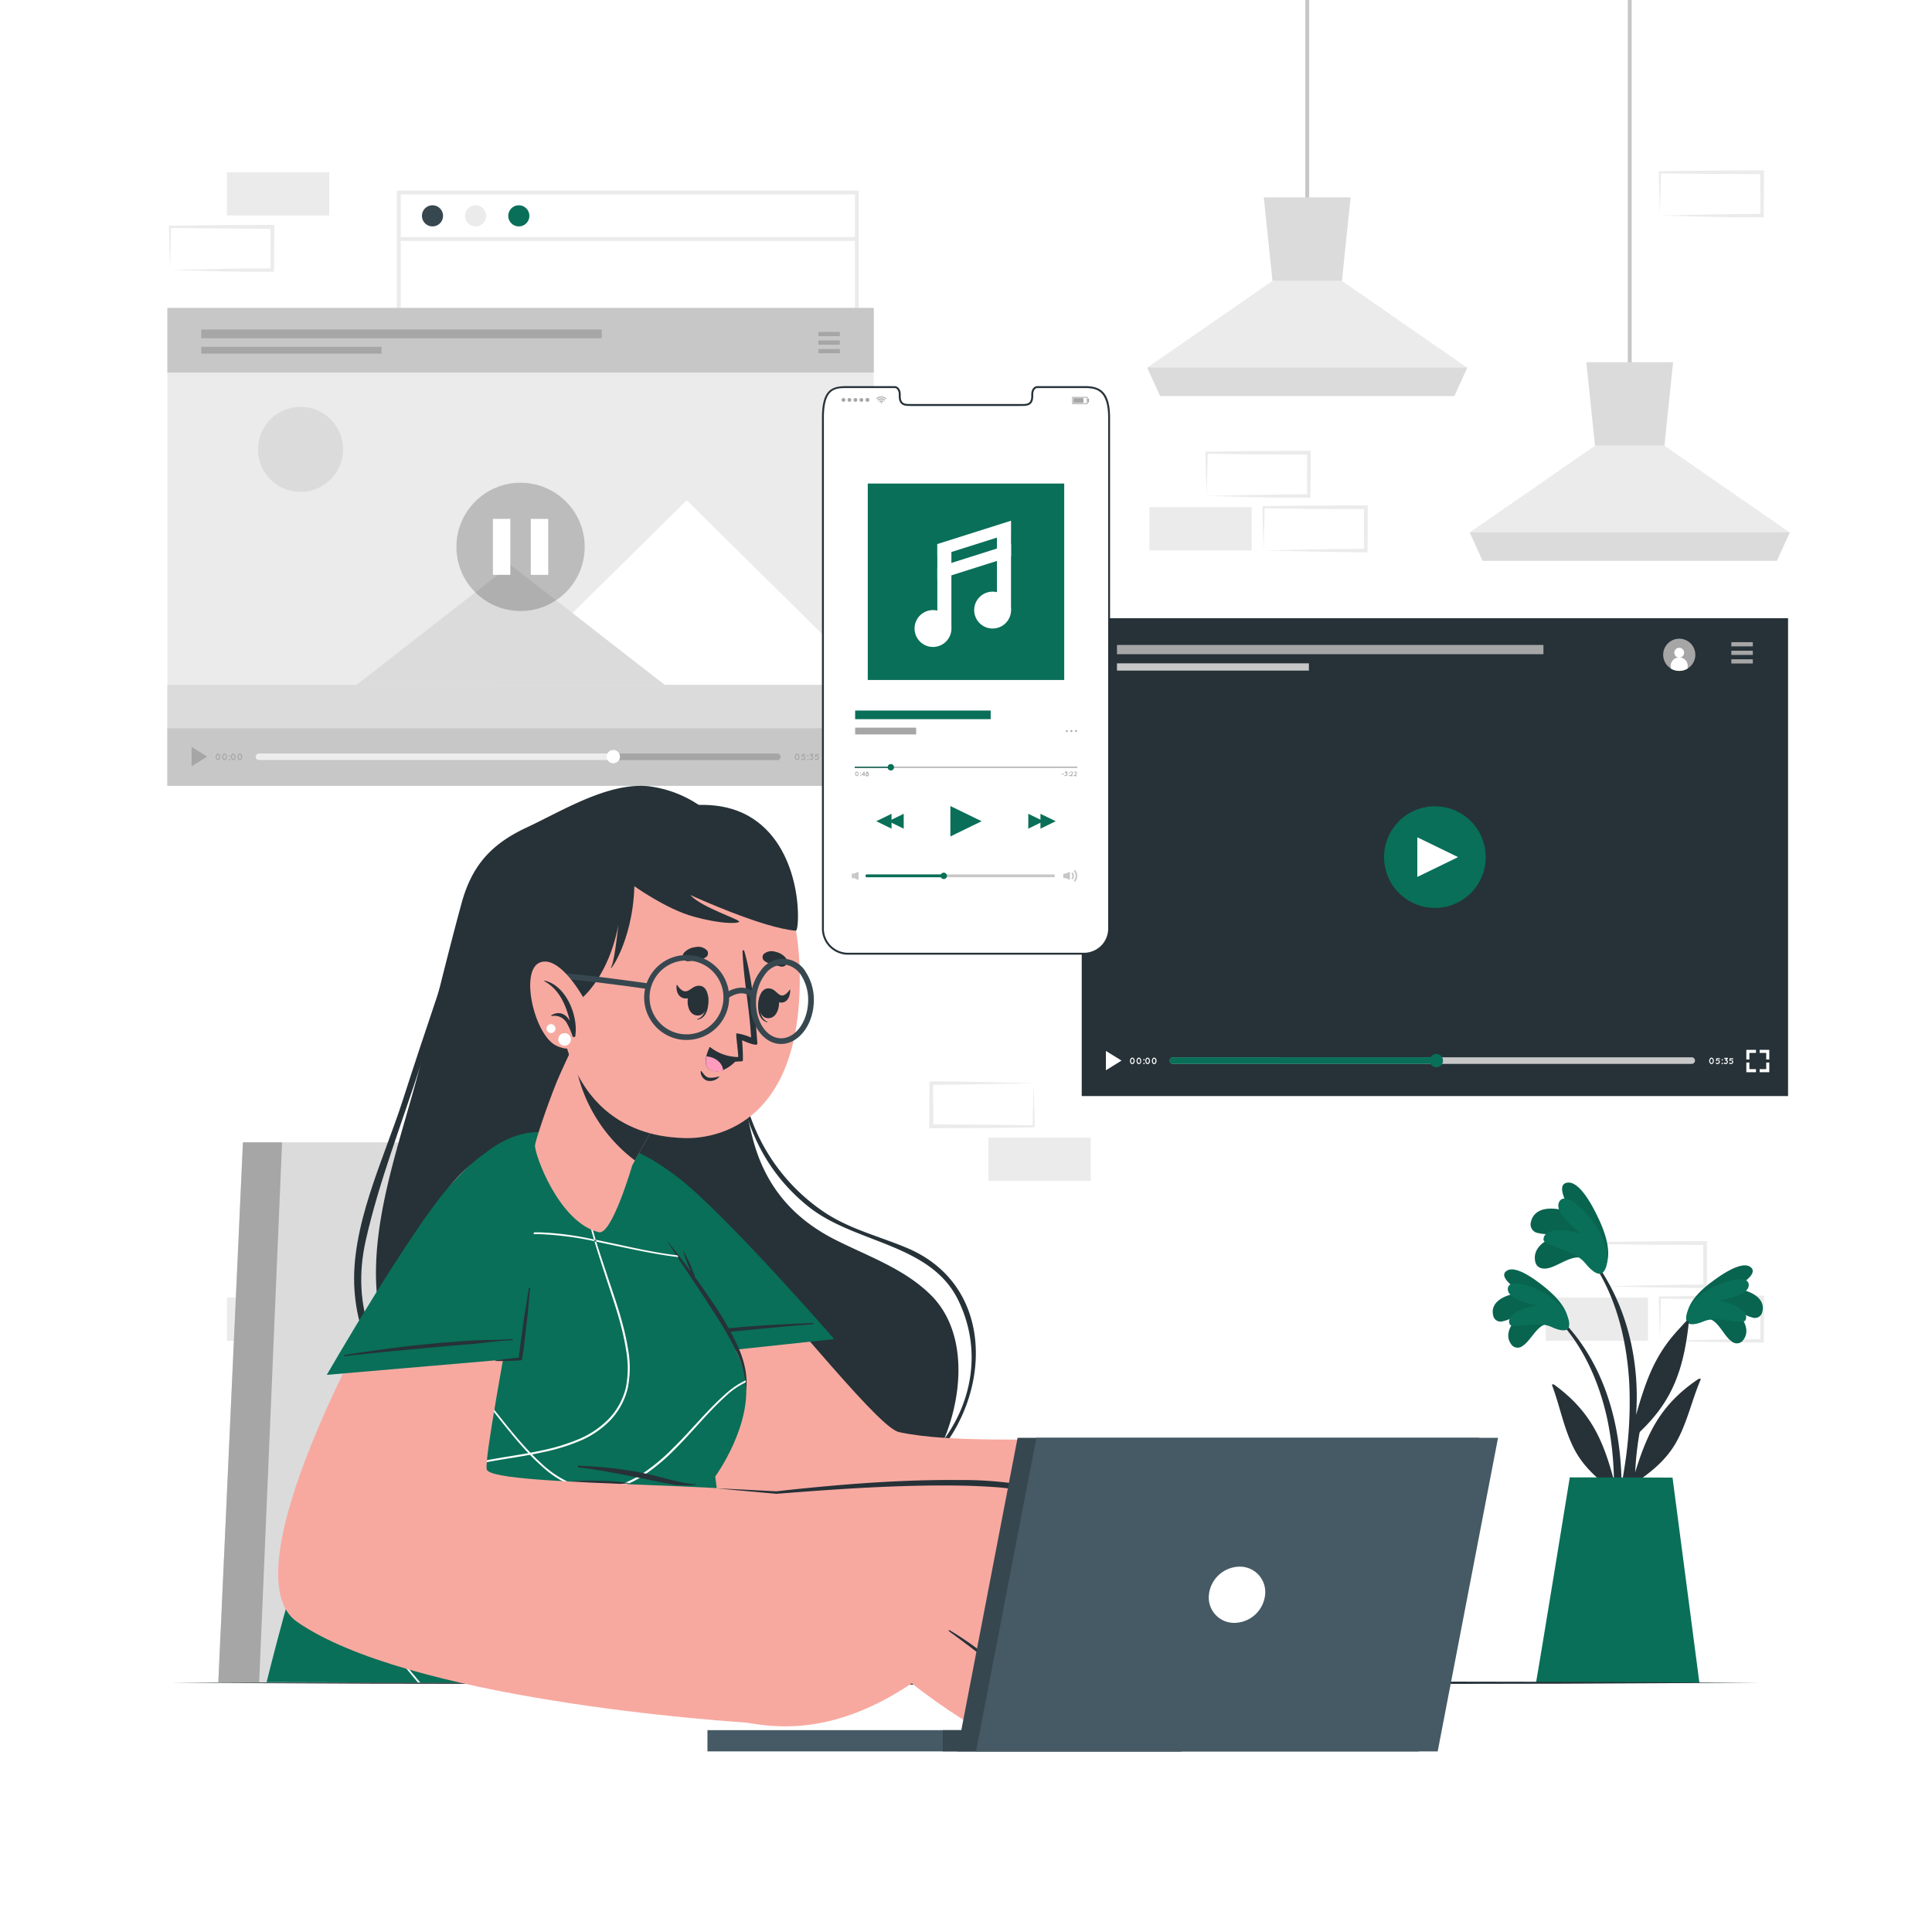<svg class="animated" id="freepik_stories-media-player" xmlns="http://www.w3.org/2000/svg" viewBox="0 0 500 500" version="1.1" xmlns:xlink="http://www.w3.org/1999/xlink" xmlns:svgjs="http://svgjs.com/svgjs"><style>svg#freepik_stories-media-player:not(.animated) .animable {opacity: 0;}svg#freepik_stories-media-player.animated #freepik--Screens--inject-109 {animation: 1.5s Infinite  linear wind;animation-delay: 0s;}            @keyframes wind {                0% {                    transform: rotate( 0deg );                }                25% {                    transform: rotate( 1deg );                }                75% {                    transform: rotate( -1deg );                }            }        </style><g id="freepik--background-complete--inject-109" class="animable" style="transform-origin: 253.45px 173.725px;"><path d="M414.79,332.89l13.36-.28,6.58-.11c2.19-.05,4.36,0,6.54-.06l-.44.45-.06-11.19.5.5L428,322.14c-4.41,0-8.82-.12-13.24-.17l.28-.27c0,1.83-.09,3.67-.14,5.54Zm0,0-.14-5.54c0-1.86-.11-3.75-.13-5.65v-.27h.27c4.42-.05,8.83-.16,13.24-.17l13.24-.06h.5v.5l0,11.19v.45h-.45c-2.23,0-4.47,0-6.69-.06l-6.66-.11Z" style="fill: rgb(235, 235, 235); transform-origin: 428.145px 327.27px;" id="elwmm62axad2h" class="animable"></path><path d="M429.56,347l13.36-.28,6.58-.11c2.19-.05,4.36,0,6.54-.06l-.44.45-.05-11.19.49.5-13.24-.06c-4.41,0-8.82-.12-13.24-.17l.28-.27c0,1.83-.09,3.67-.13,5.54Zm0,0-.14-5.54c0-1.86-.11-3.75-.13-5.65v-.27h.27c4.42-.05,8.83-.16,13.24-.17l13.24-.06h.51v.5L456.49,347v.45H456c-2.23,0-4.46,0-6.69-.06l-6.66-.11Z" style="fill: rgb(235, 235, 235); transform-origin: 442.92px 341.38px;" id="elqtj8eh86sqp" class="animable"></path><g id="elvtayny2tztj"><rect x="400.02" y="335.81" width="26.48" height="11.19" style="fill: rgb(235, 235, 235); transform-origin: 413.26px 341.405px; transform: rotate(180deg);" class="animable"></rect></g><path d="M312.24,128.35l13.35-.28,6.58-.11c2.19,0,4.37,0,6.55-.06l-.45.45,0-11.19.5.5-13.24-.07c-4.42,0-8.83-.11-13.24-.16l.27-.27c0,1.83-.09,3.67-.13,5.53Zm0,0-.15-5.54c0-1.87-.11-3.76-.13-5.65v-.27h.28c4.41,0,8.82-.16,13.24-.16l13.24-.06h.5v.51l-.06,11.19v.45h-.44c-2.23,0-4.47,0-6.7,0l-6.66-.12Z" style="fill: rgb(235, 235, 235); transform-origin: 325.59px 122.745px;" id="elculde4mlhy4" class="animable"></path><path d="M327,142.46l13.35-.28,6.58-.11c2.19,0,4.37,0,6.55-.06l-.45.45L353,131.27l.5.5-13.24-.07c-4.41,0-8.83-.11-13.24-.16l.27-.27c0,1.83-.08,3.67-.13,5.53Zm0,0-.14-5.54c-.05-1.87-.12-3.76-.13-5.65V131H327c4.41-.05,8.83-.16,13.24-.16l13.24-.06h.5v.51l-.06,11.19v.44h-.44c-2.23,0-4.47,0-6.7-.05l-6.66-.12Z" style="fill: rgb(235, 235, 235); transform-origin: 340.355px 136.85px;" id="elc51qmrzyi3" class="animable"></path><g id="elga20jxt2gn"><rect x="297.46" y="131.27" width="26.48" height="11.19" style="fill: rgb(235, 235, 235); transform-origin: 310.7px 136.865px; transform: rotate(180deg);" class="animable"></rect></g><g id="elfwjorv93are"><rect x="58.73" y="335.81" width="26.48" height="11.19" style="fill: rgb(235, 235, 235); transform-origin: 71.97px 341.405px; transform: rotate(180deg);" class="animable"></rect></g><g id="elocfsgahj6t"><rect x="58.73" y="44.58" width="26.48" height="11.19" style="fill: rgb(235, 235, 235); transform-origin: 71.97px 50.175px; transform: rotate(180deg);" class="animable"></rect></g><path d="M44,69.88l13.35-.28,6.58-.12c2.19,0,4.36,0,6.55,0l-.45.45,0-11.19.5.49L57.2,59.12C52.78,59.12,48.37,59,44,59l.27-.27c0,1.83-.09,3.67-.13,5.53Zm0,0-.15-5.54c0-1.87-.11-3.76-.13-5.65v-.27H44c4.41,0,8.82-.16,13.24-.16l13.24-.06h.5v.51l-.06,11.19v.44h-.44c-2.24,0-4.47,0-6.7,0l-6.66-.12Z" style="fill: rgb(235, 235, 235); transform-origin: 57.35px 64.27px;" id="elyg90jhhh6o" class="animable"></path><path d="M429.56,55.78l13.36-.28,6.58-.11c2.19,0,4.36,0,6.54-.06l-.44.45-.05-11.19.49.5L442.8,45c-4.41,0-8.82-.11-13.24-.16l.28-.27c0,1.83-.09,3.67-.13,5.53Zm0,0-.14-5.54c0-1.87-.11-3.75-.13-5.65v-.27h.27c4.42-.05,8.83-.15,13.24-.16L456,44.09h.51v.5l-.05,11.19v.45H456c-2.23,0-4.46,0-6.69,0l-6.66-.11Z" style="fill: rgb(235, 235, 235); transform-origin: 442.9px 50.16px;" id="eluqtk6a1a30f" class="animable"></path><rect x="255.8" y="294.42" width="26.48" height="11.19" style="fill: rgb(235, 235, 235); transform-origin: 269.04px 300.015px;" id="elp34412k2udk" class="animable"></rect><path d="M267.51,280.31l-13.36.28-6.57.11c-2.19.05-4.37,0-6.55.06l.45-.45.05,11.19-.5-.5,13.24.07c4.41,0,8.83.11,13.24.16l-.27.27c0-1.83.08-3.67.13-5.53Zm0,0,.14,5.54c.05,1.87.11,3.75.13,5.65v.27h-.28c-4.41.05-8.83.15-13.24.16L241,292h-.5v-.5l.05-11.19v-.45H241c2.23,0,4.47,0,6.69.05l6.67.11Z" style="fill: rgb(235, 235, 235); transform-origin: 254.14px 285.93px;" id="elw5obbefq21s" class="animable"></path><rect x="103.21" y="49.81" width="118.54" height="79.88" style="fill: rgb(255, 255, 255); transform-origin: 162.48px 89.75px;" id="el8zd0y69yown" class="animable"></rect><path d="M222.25,130.19H102.71V49.31H222.25Zm-118.54-1H221.25V50.31H103.71Z" style="fill: rgb(235, 235, 235); transform-origin: 162.48px 89.75px;" id="eln5x0uz6m5v" class="animable"></path><path d="M114.66,55.86a2.73,2.73,0,1,1-2.73-2.73A2.73,2.73,0,0,1,114.66,55.86Z" style="fill: rgb(55, 71, 79); transform-origin: 111.93px 55.86px;" id="elv5keab4hvdq" class="animable"></path><path d="M125.81,55.86a2.73,2.73,0,1,1-2.73-2.73A2.73,2.73,0,0,1,125.81,55.86Z" style="fill: rgb(235, 235, 235); transform-origin: 123.08px 55.86px;" id="eli9w87pq5ta" class="animable"></path><path d="M137,55.86a2.73,2.73,0,1,1-2.73-2.73A2.74,2.74,0,0,1,137,55.86Z" style="fill: rgb(9, 111, 88); transform-origin: 134.27px 55.86px;" id="elkd8td4pzwk" class="animable"></path><rect x="103.21" y="61.35" width="118.54" height="1" style="fill: rgb(235, 235, 235); transform-origin: 162.48px 61.85px;" id="elb1zq8c9knl" class="animable"></rect><rect x="421.27" width="1" height="97.88" style="fill: rgb(199, 199, 199); transform-origin: 421.77px 48.94px;" id="elv54z02je8i" class="animable"></rect><polygon points="380.37 137.79 383.7 145.11 459.85 145.11 463.17 137.79 430.75 115.35 412.79 115.35 380.37 137.79" style="fill: rgb(235, 235, 235); transform-origin: 421.77px 130.23px;" id="elr3dee7154t" class="animable"></polygon><polygon points="410.54 93.73 412.79 115.35 430.75 115.35 433 93.73 410.54 93.73" style="fill: rgb(219, 219, 219); transform-origin: 421.77px 104.54px;" id="el9vhfw62779u" class="animable"></polygon><polygon points="380.38 137.79 383.71 145.12 459.86 145.12 463.18 137.79 380.38 137.79" style="fill: rgb(219, 219, 219); transform-origin: 421.78px 141.455px;" id="el7mvkxmjpsgh" class="animable"></polygon><rect x="337.81" width="1" height="55.23" style="fill: rgb(199, 199, 199); transform-origin: 338.31px 27.615px;" id="els2ppqei85h" class="animable"></rect><polygon points="296.91 95.14 300.24 102.46 376.38 102.46 379.7 95.14 347.29 72.7 329.32 72.7 296.91 95.14" style="fill: rgb(235, 235, 235); transform-origin: 338.305px 87.58px;" id="elx9hxfu0ogd" class="animable"></polygon><polygon points="327.07 51.08 329.32 72.7 347.29 72.7 349.54 51.08 327.07 51.08" style="fill: rgb(219, 219, 219); transform-origin: 338.305px 61.89px;" id="el7mpgdbo9lcd" class="animable"></polygon><polygon points="296.91 95.14 300.24 102.46 376.39 102.46 379.71 95.14 296.91 95.14" style="fill: rgb(219, 219, 219); transform-origin: 338.31px 98.8px;" id="ellimiqtq9elr" class="animable"></polygon></g><g id="freepik--Screens--inject-109" class="animable animator-active" style="transform-origin: 253.035px 181.68px;"><rect x="279.95" y="159.99" width="182.8" height="123.67" style="fill: rgb(38, 50, 56); transform-origin: 371.35px 221.825px;" id="elt093af1jehf" class="animable"></rect><path d="M362.06,231.12a13.15,13.15,0,1,1,18.59,0A13.15,13.15,0,0,1,362.06,231.12Z" style="fill: rgb(9, 111, 88); transform-origin: 371.355px 221.818px;" id="elkdsiylqoqxn" class="animable"></path><polygon points="366.8 226.95 366.8 216.69 377.35 221.82 366.8 226.95" style="fill: rgb(255, 255, 255); transform-origin: 372.075px 221.82px;" id="elpwui5e8iqbe" class="animable"></polygon><path d="M437.8,273.62H303.59a.86.86,0,0,0,0,1.72H437.8a.86.86,0,1,0,0-1.72Z" style="fill: rgb(199, 199, 199); transform-origin: 370.695px 274.48px;" id="el18ljez4lbto" class="animable"></path><path d="M303.59,273.62a.86.86,0,0,0,0,1.72h68.09v-1.72Z" style="fill: rgb(9, 111, 88); transform-origin: 337.205px 274.48px;" id="el59hwwsuqtwf" class="animable"></path><path d="M370,274.48a1.72,1.72,0,1,1,1.72,1.72A1.72,1.72,0,0,1,370,274.48Z" style="fill: rgb(9, 111, 88); transform-origin: 371.72px 274.48px;" id="el2v6ggr2qol8" class="animable"></path><polygon points="451.95 271.7 451.95 272.49 451.95 274.2 452.74 274.2 452.74 272.49 454.45 272.49 454.45 271.7 452.74 271.7 451.95 271.7" style="fill: rgb(255, 255, 255); transform-origin: 453.2px 272.95px;" id="el4a1uf1uyw04" class="animable"></polygon><polygon points="457.1 271.7 455.39 271.7 455.39 272.49 457.1 272.49 457.1 274.2 457.89 274.2 457.89 272.49 457.89 271.7 457.1 271.7" style="fill: rgb(255, 255, 255); transform-origin: 456.64px 272.95px;" id="eluk9fg66eh9c" class="animable"></polygon><polygon points="457.1 276.69 455.39 276.69 455.39 277.49 457.1 277.49 457.89 277.49 457.89 276.69 457.89 274.98 457.1 274.98 457.1 276.69" style="fill: rgb(255, 255, 255); transform-origin: 456.64px 276.235px;" id="elxm7n16ql9lo" class="animable"></polygon><polygon points="452.74 274.98 451.95 274.98 451.95 276.69 451.95 277.49 452.74 277.49 454.45 277.49 454.45 276.69 452.74 276.69 452.74 274.98" style="fill: rgb(255, 255, 255); transform-origin: 453.2px 276.235px;" id="eleakwucowd9" class="animable"></polygon><polygon points="286.21 271.98 286.21 276.99 290.25 274.48 286.21 271.98" style="fill: rgb(255, 255, 255); transform-origin: 288.23px 274.485px;" id="elb2nvw2o416p" class="animable"></polygon><path d="M292.44,274.55a1,1,0,0,1,.16-.56.5.5,0,0,1,.89,0,1.08,1.08,0,0,1,0,1.13.5.5,0,0,1-.89,0A1,1,0,0,1,292.44,274.55Zm.94,0a.84.84,0,0,0-.11-.42c-.07-.1-.15-.15-.22-.14a.26.26,0,0,0-.23.14.75.75,0,0,0-.11.42.78.78,0,0,0,.11.43.25.25,0,0,0,.45,0A.88.88,0,0,0,293.38,274.55Z" style="fill: rgb(255, 255, 255); transform-origin: 293.045px 274.555px;" id="elbkows9piyff" class="animable"></path><path d="M294.14,274.55a1,1,0,0,1,.16-.56.49.49,0,0,1,.88,0,1,1,0,0,1,.16.56,1,1,0,0,1-.16.57.49.49,0,0,1-.88,0A1,1,0,0,1,294.14,274.55Zm.94,0a.75.75,0,0,0-.12-.42c-.07-.1-.14-.15-.22-.14s-.15,0-.22.14a.75.75,0,0,0-.12.42.78.78,0,0,0,.12.43.28.28,0,0,0,.22.14A.27.27,0,0,0,295,275,.78.78,0,0,0,295.08,274.55Z" style="fill: rgb(255, 255, 255); transform-origin: 294.74px 274.555px;" id="elnq6sxldabs8" class="animable"></path><path d="M296.06,274.1a.18.18,0,1,1-.18.18A.18.18,0,0,1,296.06,274.1Zm0,.95a.18.18,0,0,1,.18.18.18.18,0,0,1-.36,0A.18.18,0,0,1,296.06,275.05Z" style="fill: rgb(255, 255, 255); transform-origin: 296.06px 274.755px;" id="elesq90r0r0h" class="animable"></path><path d="M296.41,274.55a1,1,0,0,1,.16-.56.52.52,0,0,1,.44-.27.53.53,0,0,1,.44.27,1.08,1.08,0,0,1,0,1.13.56.56,0,0,1-.44.27.54.54,0,0,1-.44-.27A1,1,0,0,1,296.41,274.55Zm.94,0a.75.75,0,0,0-.12-.42c-.07-.1-.15-.15-.22-.14s-.15,0-.23.14a.84.84,0,0,0-.11.42.88.88,0,0,0,.11.43.31.31,0,0,0,.23.14.28.28,0,0,0,.22-.14A.78.78,0,0,0,297.35,274.55Z" style="fill: rgb(255, 255, 255); transform-origin: 297.01px 274.555px;" id="el3kdpfdmjl23" class="animable"></path><path d="M298.1,274.55a1,1,0,0,1,.16-.56.5.5,0,0,1,.89,0,1.08,1.08,0,0,1,0,1.13.5.5,0,0,1-.89,0A1,1,0,0,1,298.1,274.55Zm.94,0a.84.84,0,0,0-.11-.42c-.07-.1-.15-.15-.22-.14a.26.26,0,0,0-.23.14.75.75,0,0,0-.11.42.78.78,0,0,0,.11.43.25.25,0,0,0,.45,0A.88.88,0,0,0,299,274.55Z" style="fill: rgb(255, 255, 255); transform-origin: 298.705px 274.555px;" id="el9ggmi3f0yno" class="animable"></path><path d="M442.34,274.55a1,1,0,0,1,.16-.56.53.53,0,0,1,.44-.27.52.52,0,0,1,.44.27,1,1,0,0,1,.16.56,1,1,0,0,1-.16.57.54.54,0,0,1-.44.27.56.56,0,0,1-.44-.27A1,1,0,0,1,442.34,274.55Zm.94,0a.84.84,0,0,0-.11-.42.26.26,0,0,0-.23-.14c-.07,0-.15,0-.22.14a.75.75,0,0,0-.12.42.78.78,0,0,0,.12.43.25.25,0,0,0,.45,0A.88.88,0,0,0,443.28,274.55Z" style="fill: rgb(255, 255, 255); transform-origin: 442.94px 274.555px;" id="ell4x67xbb4s9" class="animable"></path><path d="M444.91,274.38a.58.58,0,0,1,.18.42.62.62,0,0,1-.59.59h0a.55.55,0,0,1-.41-.18.12.12,0,0,1,0-.19.14.14,0,0,1,.19,0,.29.29,0,0,0,.23.1.34.34,0,0,0,.32-.32.29.29,0,0,0-.1-.23.27.27,0,0,0-.22-.09.29.29,0,0,0-.23.09.14.14,0,0,1-.19,0l0,0h0v0h0v0l.07-.62a.15.15,0,0,1,.06-.09h0l.06,0h.7a.14.14,0,0,1,.14.14.13.13,0,0,1-.14.13h-.58l0,.24a.41.41,0,0,1,.16,0A.54.54,0,0,1,444.91,274.38Z" style="fill: rgb(255, 255, 255); transform-origin: 444.582px 274.625px;" id="el0px21q6x9h7" class="animable"></path><path d="M445.71,274.1a.18.18,0,1,1-.18.18A.18.18,0,0,1,445.71,274.1Zm0,.95a.18.18,0,0,1,.18.18.18.18,0,0,1-.36,0A.18.18,0,0,1,445.71,275.05Z" style="fill: rgb(255, 255, 255); transform-origin: 445.71px 274.755px;" id="elmuobrmkijx" class="animable"></path><path d="M447,274.38a.58.58,0,0,1,.17.41.63.63,0,0,1-.17.42.59.59,0,0,1-.42.18.58.58,0,0,1-.42-.18.13.13,0,0,1,.19-.19.32.32,0,0,0,.23.09.31.31,0,0,0,.22-.09.29.29,0,0,0,.1-.23.34.34,0,0,0-.32-.32.12.12,0,0,1-.1,0h0a.13.13,0,0,1,0-.19l.25-.25h-.39a.13.13,0,0,1-.13-.14.13.13,0,0,1,.13-.13h.7a.13.13,0,0,1,.14.13.14.14,0,0,1,0,.07l0,0-.3.31A.66.66,0,0,1,447,274.38Z" style="fill: rgb(255, 255, 255); transform-origin: 446.653px 274.575px;" id="elfsvfi8ekr0k" class="animable"></path><path d="M448.38,274.38a.61.61,0,0,1,.17.42.58.58,0,0,1-.17.41.59.59,0,0,1-.42.18h0a.57.57,0,0,1-.41-.18.13.13,0,0,1,.19-.19.29.29,0,0,0,.23.1.32.32,0,0,0,.23-.1.31.31,0,0,0,.09-.22.32.32,0,0,0-.09-.23.31.31,0,0,0-.23-.09.29.29,0,0,0-.23.09.14.14,0,0,1-.19,0l0,0h0v0h0v0l.07-.62a.15.15,0,0,1,.06-.09h0l.06,0h.7a.14.14,0,0,1,.14.14.13.13,0,0,1-.14.13h-.58l0,.24a.44.44,0,0,1,.16,0A.58.58,0,0,1,448.38,274.38Z" style="fill: rgb(255, 255, 255); transform-origin: 448.046px 274.625px;" id="el6p3beq5yvsc" class="animable"></path><path d="M436.77,173a3.86,3.86,0,0,1-1.2.5,4.16,4.16,0,1,1,1.2-.5Z" style="fill: rgb(166, 166, 166); transform-origin: 434.59px 169.457px;" id="elghir77a3xlb" class="animable"></path><path d="M435.85,168.92a1.27,1.27,0,1,1-1.27-1.27A1.27,1.27,0,0,1,435.85,168.92Z" style="fill: rgb(255, 255, 255); transform-origin: 434.58px 168.92px;" id="eltwdv3djwgqk" class="animable"></path><path d="M436.77,172.43V173a3.86,3.86,0,0,1-1.2.5,4.14,4.14,0,0,1-3.19-.5v-.52a2.2,2.2,0,1,1,4.39,0Z" style="fill: rgb(255, 255, 255); transform-origin: 434.575px 171.878px;" id="el9kzvvcr949n" class="animable"></path><rect x="448.07" y="166.19" width="5.56" height="1.09" style="fill: rgb(166, 166, 166); transform-origin: 450.85px 166.735px;" id="elbnatnllvbi" class="animable"></rect><rect x="448.07" y="168.4" width="5.56" height="1.09" style="fill: rgb(166, 166, 166); transform-origin: 450.85px 168.945px;" id="el99ldahgl38t" class="animable"></rect><rect x="448.07" y="170.62" width="5.56" height="1.09" style="fill: rgb(166, 166, 166); transform-origin: 450.85px 171.165px;" id="el6u8by8vixi6" class="animable"></rect><rect x="289.07" y="166.91" width="110.37" height="2.4" style="fill: rgb(166, 166, 166); transform-origin: 344.255px 168.11px;" id="elmqwtl7vz2z" class="animable"></rect><rect x="289.07" y="171.67" width="49.67" height="1.88" style="fill: rgb(199, 199, 199); transform-origin: 313.905px 172.61px;" id="el5gewg3pqfiu" class="animable"></rect><rect x="43.32" y="79.7" width="182.8" height="123.67" style="fill: rgb(235, 235, 235); transform-origin: 134.72px 141.535px;" id="el3uivendt6cl" class="animable"></rect><path d="M67,114.12a11,11,0,1,0,8.6-8.6A11,11,0,0,0,67,114.12Z" style="fill: rgb(219, 219, 219); transform-origin: 77.781px 116.302px;" id="elhwuyv27iec" class="animable"></path><polygon points="129.32 177.27 226.12 177.27 177.72 129.48 129.32 177.27" style="fill: rgb(255, 255, 255); transform-origin: 177.72px 153.375px;" id="eloe4zyh8x3w" class="animable"></polygon><polygon points="92.18 177.31 172.1 177.31 132.14 146.19 92.18 177.31" style="fill: rgb(219, 219, 219); transform-origin: 132.14px 161.75px;" id="el526oalryjwp" class="animable"></polygon><rect x="43.32" y="177.25" width="182.8" height="26.11" style="fill: rgb(219, 219, 219); transform-origin: 134.72px 190.305px;" id="elxz05zzvhqr" class="animable"></rect><rect x="43.32" y="188.47" width="182.8" height="14.89" style="fill: rgb(199, 199, 199); transform-origin: 134.72px 195.915px;" id="el1rj3mzmbb5n" class="animable"></rect><rect x="43.32" y="79.7" width="182.8" height="16.71" style="fill: rgb(199, 199, 199); transform-origin: 134.72px 88.055px;" id="el1u0lvwnxnz0j" class="animable"></rect><g id="elexlmwsf3u8c"><circle cx="134.72" cy="141.53" r="16.6" style="opacity: 0.2; transform-origin: 134.72px 141.53px; transform: rotate(-45deg);" class="animable"></circle></g><path d="M201.16,195H67a.86.86,0,0,0,0,1.72H201.16a.86.86,0,1,0,0-1.72Z" style="fill: rgb(166, 166, 166); transform-origin: 134.08px 195.86px;" id="elnz18vrtzv3" class="animable"></path><g id="el5rffdw8619r"><path d="M67,195a.86.86,0,0,0,0,1.72h91.8V195Z" style="fill: rgb(255, 255, 255); opacity: 0.8; transform-origin: 112.47px 195.86px;" class="animable"></path></g><path d="M157,195.81a1.72,1.72,0,1,1,1.72,1.72A1.72,1.72,0,0,1,157,195.81Z" style="fill: rgb(255, 255, 255); transform-origin: 158.72px 195.81px;" id="elg1mtbxroy5a" class="animable"></path><polygon points="215.32 193.02 215.32 193.81 215.32 195.53 216.11 195.53 216.11 193.81 217.82 193.81 217.82 193.02 216.11 193.02 215.32 193.02" style="fill: rgb(166, 166, 166); transform-origin: 216.57px 194.275px;" id="elrk1kf1goswm" class="animable"></polygon><polygon points="220.47 193.02 218.76 193.02 218.76 193.81 220.47 193.81 220.47 195.53 221.26 195.53 221.26 193.81 221.26 193.02 220.47 193.02" style="fill: rgb(166, 166, 166); transform-origin: 220.01px 194.275px;" id="elpigkxyq8bnm" class="animable"></polygon><polygon points="220.47 198.02 218.76 198.02 218.76 198.81 220.47 198.81 221.26 198.81 221.26 198.02 221.26 196.31 220.47 196.31 220.47 198.02" style="fill: rgb(166, 166, 166); transform-origin: 220.01px 197.56px;" id="el8l7amnku0fe" class="animable"></polygon><polygon points="216.11 196.31 215.32 196.31 215.32 198.02 215.32 198.81 216.11 198.81 217.82 198.81 217.82 198.02 216.11 198.02 216.11 196.31" style="fill: rgb(166, 166, 166); transform-origin: 216.57px 197.56px;" id="elr52p9xeqnr9" class="animable"></polygon><polygon points="49.58 193.3 49.58 198.31 53.62 195.81 49.58 193.3" style="fill: rgb(166, 166, 166); transform-origin: 51.6px 195.805px;" id="el6vuwntvejju" class="animable"></polygon><path d="M55.81,195.88a1,1,0,0,1,.16-.57.56.56,0,0,1,.44-.27.54.54,0,0,1,.44.27,1,1,0,0,1,.16.57,1,1,0,0,1-.16.57.53.53,0,0,1-.44.26.54.54,0,0,1-.44-.26A1.08,1.08,0,0,1,55.81,195.88Zm.94,0a.81.81,0,0,0-.12-.43.25.25,0,0,0-.22-.14.28.28,0,0,0-.22.14.81.81,0,0,0-.12.43.75.75,0,0,0,.12.42.3.3,0,0,0,.22.15.27.27,0,0,0,.22-.15A.75.75,0,0,0,56.75,195.88Z" style="fill: rgb(166, 166, 166); transform-origin: 56.41px 195.875px;" id="eljtbayvx2tr" class="animable"></path><path d="M57.5,195.88a1,1,0,0,1,.17-.57.54.54,0,0,1,.44-.27.56.56,0,0,1,.44.27,1,1,0,0,1,.16.57,1.08,1.08,0,0,1-.16.57.54.54,0,0,1-.44.26.53.53,0,0,1-.44-.26A1.09,1.09,0,0,1,57.5,195.88Zm.94,0a.81.81,0,0,0-.11-.43.25.25,0,0,0-.45,0,.91.91,0,0,0-.11.43.84.84,0,0,0,.11.42.24.24,0,0,0,.45,0A.75.75,0,0,0,58.44,195.88Z" style="fill: rgb(166, 166, 166); transform-origin: 58.105px 195.875px;" id="elt8kcusnpwu" class="animable"></path><path d="M59.43,195.42a.19.19,0,0,1,.18.18.19.19,0,0,1-.18.18.18.18,0,0,1-.18-.18A.19.19,0,0,1,59.43,195.42Zm0,1a.18.18,0,0,1,0,.36.18.18,0,1,1,0-.36Z" style="fill: rgb(166, 166, 166); transform-origin: 59.43px 196.1px;" id="elngul4by121p" class="animable"></path><path d="M59.77,195.88a1,1,0,0,1,.16-.57.5.5,0,0,1,.89,0,1,1,0,0,1,.16.57,1.08,1.08,0,0,1-.16.57.51.51,0,0,1-.89,0A1.08,1.08,0,0,1,59.77,195.88Zm.94,0a.81.81,0,0,0-.11-.43.25.25,0,0,0-.45,0,.81.81,0,0,0-.11.43.75.75,0,0,0,.11.42.24.24,0,0,0,.45,0A.75.75,0,0,0,60.71,195.88Z" style="fill: rgb(166, 166, 166); transform-origin: 60.375px 195.874px;" id="el5elmbcjur3h" class="animable"></path><path d="M61.47,195.88a1,1,0,0,1,.16-.57.49.49,0,0,1,.88,0,1,1,0,0,1,.16.57,1.08,1.08,0,0,1-.16.57.5.5,0,0,1-.88,0A1,1,0,0,1,61.47,195.88Zm.94,0a.81.81,0,0,0-.12-.43.25.25,0,0,0-.22-.14.28.28,0,0,0-.22.14.81.81,0,0,0-.12.43.75.75,0,0,0,.12.42.3.3,0,0,0,.22.15.27.27,0,0,0,.22-.15A.75.75,0,0,0,62.41,195.88Z" style="fill: rgb(166, 166, 166); transform-origin: 62.07px 195.874px;" id="elmxe9j6omxrg" class="animable"></path><path d="M205.71,195.88a1,1,0,0,1,.16-.57.54.54,0,0,1,.44-.27.56.56,0,0,1,.44.27,1,1,0,0,1,.16.57,1.08,1.08,0,0,1-.16.57.54.54,0,0,1-.44.26.53.53,0,0,1-.44-.26A1,1,0,0,1,205.71,195.88Zm.94,0a.81.81,0,0,0-.12-.43.28.28,0,0,0-.22-.14.31.31,0,0,0-.23.14.91.91,0,0,0-.11.43.84.84,0,0,0,.11.42.33.33,0,0,0,.23.15.3.3,0,0,0,.22-.15A.75.75,0,0,0,206.65,195.88Z" style="fill: rgb(166, 166, 166); transform-origin: 206.31px 195.875px;" id="elwbno85yqfz8" class="animable"></path><path d="M208.28,195.7a.57.57,0,0,1,.17.42.63.63,0,0,1-.17.42.61.61,0,0,1-.42.17h0a.63.63,0,0,1-.42-.17.14.14,0,0,1,0-.19.12.12,0,0,1,.19,0,.35.35,0,0,0,.23.09.33.33,0,0,0,.23-.09.35.35,0,0,0,.09-.23.31.31,0,0,0-.32-.32.35.35,0,0,0-.23.09.14.14,0,0,1-.19,0l0,0h0v0h0a0,0,0,0,1,0,0l.07-.62a.11.11,0,0,1,.06-.09h0l.07,0h.7a.13.13,0,0,1,.13.14.13.13,0,0,1-.13.13h-.59l0,.24a.47.47,0,0,1,.16,0A.57.57,0,0,1,208.28,195.7Z" style="fill: rgb(166, 166, 166); transform-origin: 207.937px 195.945px;" id="el8vvuvoqxvpp" class="animable"></path><path d="M209.07,195.42a.19.19,0,0,1,.18.18.18.18,0,0,1-.18.18.18.18,0,0,1-.17-.18A.18.18,0,0,1,209.07,195.42Zm0,1a.18.18,0,1,1,0,.36.18.18,0,0,1,0-.36Z" style="fill: rgb(166, 166, 166); transform-origin: 209.07px 196.1px;" id="elhda7cspa8l8" class="animable"></path><path d="M210.32,195.7a.54.54,0,0,1,.17.41.57.57,0,0,1-.17.42.58.58,0,0,1-.42.18.55.55,0,0,1-.41-.18.12.12,0,0,1,0-.19.14.14,0,0,1,.19,0,.28.28,0,0,0,.22.1.29.29,0,0,0,.23-.1.33.33,0,0,0,.1-.23.32.32,0,0,0-.1-.22.33.33,0,0,0-.23-.1.09.09,0,0,1-.09,0h0a.14.14,0,0,1,0-.19l.24-.25h-.38a.14.14,0,0,1-.14-.14.13.13,0,0,1,.14-.13h.7a.13.13,0,0,1,.13.13.15.15,0,0,1,0,.07l0,0-.3.31A.52.52,0,0,1,210.32,195.7Z" style="fill: rgb(166, 166, 166); transform-origin: 209.974px 195.895px;" id="elnthpmq5viif" class="animable"></path><path d="M211.74,195.7a.58.58,0,0,1,.18.42.6.6,0,0,1-.6.59h0a.58.58,0,0,1-.41-.17.13.13,0,0,1,.19-.19.31.31,0,0,0,.22.09.32.32,0,0,0,.23-.09.37.37,0,0,0,.1-.23.29.29,0,0,0-.1-.23.32.32,0,0,0-.23-.09.31.31,0,0,0-.22.09.14.14,0,0,1-.19,0l0,0h0v0h0v0l.07-.62a.15.15,0,0,1,.06-.09h0a.08.08,0,0,1,.06,0h.7a.14.14,0,0,1,.14.14.13.13,0,0,1-.14.13h-.59l0,.24a.39.39,0,0,1,.15,0A.55.55,0,0,1,211.74,195.7Z" style="fill: rgb(166, 166, 166); transform-origin: 211.406px 195.942px;" id="elajhl87ll6gc" class="animable"></path><rect x="127.56" y="134.29" width="4.51" height="14.48" style="fill: rgb(255, 255, 255); transform-origin: 129.815px 141.53px;" id="eliyebk51qasn" class="animable"></rect><rect x="137.37" y="134.29" width="4.51" height="14.48" style="fill: rgb(255, 255, 255); transform-origin: 139.625px 141.53px;" id="eli0oz9urfys" class="animable"></rect><rect x="211.79" y="85.9" width="5.56" height="1.1" style="fill: rgb(166, 166, 166); transform-origin: 214.57px 86.45px;" id="elj8l7os8e3w" class="animable"></rect><rect x="211.79" y="88.12" width="5.56" height="1.09" style="fill: rgb(166, 166, 166); transform-origin: 214.57px 88.665px;" id="els0bwo1qvuik" class="animable"></rect><rect x="211.79" y="90.33" width="5.56" height="1.1" style="fill: rgb(166, 166, 166); transform-origin: 214.57px 90.88px;" id="el08im3zlncmq" class="animable"></rect><rect x="52.09" y="85.28" width="103.65" height="2.26" style="fill: rgb(166, 166, 166); transform-origin: 103.915px 86.41px;" id="elgu2jukvm2i" class="animable"></rect><rect x="52.09" y="89.75" width="46.64" height="1.77" style="fill: rgb(166, 166, 166); transform-origin: 75.41px 90.635px;" id="el7zle8vba1be" class="animable"></rect><path d="M287,108.14V240.08a6.5,6.5,0,0,1-6.24,6.74H219.22a6.5,6.5,0,0,1-6.25-6.74V108.14c0-7.59,2.79-8,6.25-8h12.33c.72,0,1.3.81,1.3,1.82v.44c0,2.36,1.3,2.37,2.89,2.37h28.52c1.61,0,2.89,0,2.89-2.37V102c0-1,.58-1.82,1.31-1.82h12.33C284.24,100.18,287,101.19,287,108.14Z" style="fill: rgb(255, 255, 255); transform-origin: 249.985px 173.48px;" id="elvawojp3ivr" class="animable"></path><path d="M280.79,247.07H219.22a6.77,6.77,0,0,1-6.5-7V108.14c0-7.61,2.82-8.21,6.5-8.21h12.33c.86,0,1.55.93,1.55,2.07v.44c0,2.12,1.05,2.12,2.64,2.12h28.52c1.59,0,2.64,0,2.64-2.12V102c0-1.16.68-2.07,1.56-2.07h12.33c3.89,0,6.49,1.39,6.49,8.21V240.08A6.76,6.76,0,0,1,280.79,247.07ZM219.22,100.43c-3.09,0-6,0-6,7.71V240.08a6.26,6.26,0,0,0,6,6.49h61.57a6.26,6.26,0,0,0,6-6.49V108.14c0-7.12-3-7.71-6-7.71H268.46c-.59,0-1.06.7-1.06,1.57v.44c0,2.62-1.6,2.62-3.14,2.62H235.74c-1.54,0-3.14,0-3.14-2.62V102c0-.85-.48-1.57-1-1.57Z" style="fill: rgb(38, 50, 56); transform-origin: 250px 173.5px;" id="eloslwm9g7nzl" class="animable"></path><g id="freepik--u5Zjqx--inject-109" class="animable" style="transform-origin: 228.085px 103.525px;"><path d="M229.42,103.14l-.12.12-.07.07a1.6,1.6,0,0,0-1.14-.48,1.56,1.56,0,0,0-1.15.48l-.07-.07-.12-.12h0l.15-.13a2.12,2.12,0,0,1,.35-.23,1.9,1.9,0,0,1,.46-.15l.23,0h.2l.16,0a1.43,1.43,0,0,1,.42.1,1.51,1.51,0,0,1,.29.13l.28.19.12.12Z" style="fill: rgb(166, 166, 166); transform-origin: 228.085px 102.98px;" id="el6nneydt7gs" class="animable"></path><path d="M227.31,103.7l-.18-.19a1.29,1.29,0,0,1,.76-.38,1.35,1.35,0,0,1,1.16.38l-.19.19a1.07,1.07,0,0,0-.77-.32A1.1,1.1,0,0,0,227.31,103.7Z" style="fill: rgb(166, 166, 166); transform-origin: 228.09px 103.407px;" id="ele7jkbzilill" class="animable"></path><path d="M228.67,103.89l-.19.19a.54.54,0,0,0-.39-.17.54.54,0,0,0-.4.17l-.19-.19A.82.82,0,0,1,228.67,103.89Z" style="fill: rgb(166, 166, 166); transform-origin: 228.085px 103.862px;" id="elmxjwpso6e9" class="animable"></path><circle cx="228.09" cy="104.25" r="0.17" style="fill: rgb(166, 166, 166); transform-origin: 228.09px 104.25px;" id="eladk1r1ey9wa" class="animable"></circle></g><path d="M217.8,103.5a.49.49,0,1,1,.49.49A.49.49,0,0,1,217.8,103.5Z" style="fill: rgb(166, 166, 166); transform-origin: 218.29px 103.5px;" id="elg85llhise8e" class="animable"></path><path d="M219.35,103.5a.49.49,0,1,1,.49.49A.49.49,0,0,1,219.35,103.5Z" style="fill: rgb(166, 166, 166); transform-origin: 219.84px 103.5px;" id="el72an48osz8n" class="animable"></path><path d="M220.89,103.5a.49.49,0,1,1,.49.49A.49.49,0,0,1,220.89,103.5Z" style="fill: rgb(166, 166, 166); transform-origin: 221.38px 103.5px;" id="el19onmvk0zff" class="animable"></path><path d="M222.44,103.5a.49.49,0,1,1,.49.49A.49.49,0,0,1,222.44,103.5Z" style="fill: rgb(166, 166, 166); transform-origin: 222.93px 103.5px;" id="el5b0i8fyjqt9" class="animable"></path><path d="M224,103.5a.5.5,0,1,1,.49.49A.49.49,0,0,1,224,103.5Z" style="fill: rgb(166, 166, 166); transform-origin: 224.5px 103.49px;" id="elvi62emio83" class="animable"></path><path d="M281.47,104.57h-4v-1.85h4Zm-3.79-.2h3.59v-1.45h-3.59Z" style="fill: rgb(166, 166, 166); transform-origin: 279.47px 103.645px;" id="eloo2ym9nnule" class="animable"></path><rect x="277.81" y="103.03" width="2.58" height="1.22" style="fill: rgb(166, 166, 166); transform-origin: 279.1px 103.64px;" id="elqnioquxi3jn" class="animable"></rect><rect x="281.47" y="103.15" width="0.36" height="0.99" style="fill: rgb(166, 166, 166); transform-origin: 281.65px 103.645px;" id="el051rzth8lfap" class="animable"></rect><rect x="221.2" y="198.42" width="57.6" height="0.29" style="fill: rgb(166, 166, 166); transform-origin: 250px 198.565px;" id="ellli84qu1g78" class="animable"></rect><rect x="221.2" y="198.42" width="9.35" height="0.29" style="fill: rgb(9, 111, 88); transform-origin: 225.875px 198.565px;" id="elbgdzctl8q0u" class="animable"></rect><g id="el9zfvbf6s1eu"><rect x="221.2" y="198.42" width="9.35" height="0.29" style="opacity: 0.2; transform-origin: 225.875px 198.565px;" class="animable"></rect></g><path d="M231.38,198.57a.83.83,0,1,1-.83-.83A.83.83,0,0,1,231.38,198.57Z" style="fill: rgb(9, 111, 88); transform-origin: 230.55px 198.57px;" id="el27alxe246tdj" class="animable"></path><path d="M221.31,200.26a.68.68,0,0,1,.12-.4.38.38,0,0,1,.31-.19.41.41,0,0,1,.32.19.75.75,0,0,1,.11.4.76.76,0,0,1-.11.41.43.43,0,0,1-.32.19.4.4,0,0,1-.31-.19A.69.69,0,0,1,221.31,200.26Zm.67,0a.53.53,0,0,0-.08-.3c-.05-.07-.11-.11-.16-.1s-.11,0-.16.1a.6.6,0,0,0,0,.6.17.17,0,0,0,.32,0A.53.53,0,0,0,222,200.26Z" style="fill: rgb(166, 166, 166); transform-origin: 221.74px 200.265px;" id="el9bxj8yydf7p" class="animable"></path><path d="M222.68,199.94a.12.12,0,0,1,.12.13.12.12,0,0,1-.12.12.12.12,0,0,1-.13-.12A.13.13,0,0,1,222.68,199.94Zm0,.68a.12.12,0,0,1,.12.12.12.12,0,0,1-.12.13.13.13,0,0,1-.13-.13A.12.12,0,0,1,222.68,200.62Z" style="fill: rgb(166, 166, 166); transform-origin: 222.675px 200.405px;" id="el0rianzijawda" class="animable"></path><path d="M223.83,200.54a.09.09,0,0,1-.1.09h0v.13a.1.1,0,0,1-.1.1.09.09,0,0,1-.09-.1v-.13H223s0,0-.05,0a.09.09,0,0,1,0-.13l.63-.78h.17v.69h0A.09.09,0,0,1,223.83,200.54Zm-.3-.51-.34.42h.34Z" style="fill: rgb(166, 166, 166); transform-origin: 223.381px 200.29px;" id="el6i9ubr3fsfr" class="animable"></path><path d="M224.84,200.45a.41.41,0,1,1-.81,0,.42.42,0,0,1,.18-.34.23.23,0,0,1-.06-.16.28.28,0,0,1,.29-.28.27.27,0,0,1,.27.28.28.28,0,0,1-.05.16A.42.42,0,0,1,224.84,200.45Zm-.19,0a.21.21,0,0,0-.21-.22.22.22,0,1,0,0,.44A.21.21,0,0,0,224.65,200.45Zm-.31-.5a.09.09,0,0,0,.1.09.09.09,0,0,0,.09-.09.1.1,0,0,0-.09-.1A.1.1,0,0,0,224.34,200Z" style="fill: rgb(166, 166, 166); transform-origin: 224.435px 200.297px;" id="ely5nvlqmojmh" class="animable"></path><path d="M274.8,200.34a.1.1,0,0,1,.1-.1h.32a.1.1,0,0,1,.1.1.11.11,0,0,1-.1.1h-.32A.11.11,0,0,1,274.8,200.34Z" style="fill: rgb(166, 166, 166); transform-origin: 275.06px 200.34px;" id="eltkgfyhy3fis" class="animable"></path><path d="M276.12,200.14a.42.42,0,0,1,.12.29.42.42,0,0,1-.12.3.44.44,0,0,1-.3.12.42.42,0,0,1-.3-.12.1.1,0,0,1,0-.14.12.12,0,0,1,.14,0,.2.2,0,0,0,.16.07.21.21,0,0,0,.16-.07.23.23,0,0,0-.16-.39.09.09,0,0,1-.07,0h0a.11.11,0,0,1,0-.14l.18-.17h-.28a.09.09,0,0,1-.09-.1.09.09,0,0,1,.09-.09h.5a.09.09,0,0,1,.1.09s0,0,0,.05l0,0-.21.22A.47.47,0,0,1,276.12,200.14Z" style="fill: rgb(166, 166, 166); transform-origin: 275.871px 200.275px;" id="elr3kvlvx7pxn" class="animable"></path><path d="M276.67,199.94a.13.13,0,0,1,.13.13.13.13,0,0,1-.26,0A.13.13,0,0,1,276.67,199.94Zm0,.68a.12.12,0,0,1,.13.12.13.13,0,0,1-.26,0A.12.12,0,0,1,276.67,200.62Z" style="fill: rgb(166, 166, 166); transform-origin: 276.67px 200.405px;" id="elgjmebgtrfp" class="animable"></path><path d="M277.68,200.76a.09.09,0,0,1-.09.1H277a.1.1,0,0,1-.06-.17l.5-.45a.21.21,0,0,0,.07-.16.2.2,0,0,0-.06-.15.2.2,0,0,0-.16-.07.3.3,0,0,0-.15,0l-.05.05a.09.09,0,0,1-.13,0,.09.09,0,0,1,0-.13l.05,0a.38.38,0,0,1,.27-.1.39.39,0,0,1,.3.13.43.43,0,0,1,.11.28.41.41,0,0,1-.14.3l-.32.29h.37A.09.09,0,0,1,277.68,200.76Z" style="fill: rgb(166, 166, 166); transform-origin: 277.3px 200.27px;" id="elr9yy9kti4vj" class="animable"></path><path d="M278.68,200.76a.09.09,0,0,1-.1.1H278a.1.1,0,0,1-.06-.17l.5-.45a.21.21,0,0,0,.07-.16.2.2,0,0,0-.06-.15.2.2,0,0,0-.16-.07.3.3,0,0,0-.15,0l-.05.05a.09.09,0,1,1-.12-.14l.05,0a.38.38,0,0,1,.27-.1.39.39,0,0,1,.3.13.43.43,0,0,1,.11.28.41.41,0,0,1-.14.3l-.32.29h.36A.09.09,0,0,1,278.68,200.76Z" style="fill: rgb(166, 166, 166); transform-origin: 278.305px 200.265px;" id="eldnkybqk1xpp" class="animable"></path><rect x="220.45" y="226.08" width="0.61" height="1.18" style="fill: rgb(199, 199, 199); transform-origin: 220.755px 226.67px;" id="eldbzbeezw9sp" class="animable"></rect><polygon points="221.05 226.08 222.17 225.61 222.17 227.73 221.05 227.26 221.05 226.08" style="fill: rgb(199, 199, 199); transform-origin: 221.61px 226.67px;" id="el52aaoa02g9k" class="animable"></polygon><rect x="224" y="226.31" width="49" height="0.72" rx="0.3" style="fill: rgb(199, 199, 199); transform-origin: 248.5px 226.67px;" id="el2xq7tydjebu" class="animable"></rect><rect x="224" y="226.31" width="20.24" height="0.72" rx="0.3" style="fill: rgb(9, 111, 88); transform-origin: 234.12px 226.67px;" id="el4uxyj82iaxo" class="animable"></rect><rect x="275.17" y="226.08" width="0.61" height="1.18" style="fill: rgb(199, 199, 199); transform-origin: 275.475px 226.67px;" id="el8izlqqwk0ns" class="animable"></rect><polygon points="275.78 226.08 276.9 225.61 276.9 227.73 275.78 227.26 275.78 226.08" style="fill: rgb(199, 199, 199); transform-origin: 276.34px 226.67px;" id="elixg50f3nrpe" class="animable"></polygon><g id="freepik--u5zjqx--inject-109" class="animable" style="transform-origin: 278.031px 226.67px;"><path d="M277.86,225.43l.3-.3a2.17,2.17,0,0,1,0,3.08l-.3-.3a1.76,1.76,0,0,0,0-2.48Z" style="fill: rgb(199, 199, 199); transform-origin: 278.331px 226.67px;" id="elwc6mzv5hhba" class="animable"></path><path d="M277.52,226.67a.86.86,0,0,0-.26-.63l.3-.3a1.32,1.32,0,0,1,0,1.87l-.3-.31a.86.86,0,0,0,.26-.63" style="fill: rgb(199, 199, 199); transform-origin: 277.604px 226.675px;" id="elu4t4mymucyn" class="animable"></path></g><path d="M245.07,226.67a.83.83,0,1,1-.83-.83A.83.83,0,0,1,245.07,226.67Z" style="fill: rgb(9, 111, 88); transform-origin: 244.24px 226.67px;" id="elh0jj1289quq" class="animable"></path><rect x="221.31" y="183.89" width="35.08" height="2.23" style="fill: rgb(9, 111, 88); transform-origin: 238.85px 185.005px;" id="elwd8x4rpu7vd" class="animable"></rect><rect x="221.31" y="188.32" width="15.79" height="1.75" style="fill: rgb(166, 166, 166); transform-origin: 229.205px 189.195px;" id="elp2azrdkdzya" class="animable"></rect><polygon points="245.96 216.47 245.96 208.6 254.04 212.53 245.96 216.47" style="fill: rgb(9, 111, 88); transform-origin: 250px 212.535px;" id="el9jyx7jhwq0a" class="animable"></polygon><polygon points="269.27 214.46 269.27 210.61 273.22 212.53 269.27 214.46" style="fill: rgb(9, 111, 88); transform-origin: 271.245px 212.535px;" id="elnrh95buxs1" class="animable"></polygon><polygon points="266.12 214.46 266.12 210.61 270.07 212.53 266.12 214.46" style="fill: rgb(9, 111, 88); transform-origin: 268.095px 212.535px;" id="elyk8bjvg313n" class="animable"></polygon><polygon points="230.73 210.61 230.73 214.46 226.78 212.53 230.73 210.61" style="fill: rgb(9, 111, 88); transform-origin: 228.755px 212.535px;" id="eluo77jo7c7pk" class="animable"></polygon><polygon points="233.88 210.61 233.88 214.46 229.93 212.53 233.88 210.61" style="fill: rgb(9, 111, 88); transform-origin: 231.905px 212.535px;" id="el555knkqd3og" class="animable"></polygon><path d="M276.35,189.2a.25.25,0,0,1-.5,0,.25.25,0,1,1,.5,0Z" style="fill: rgb(166, 166, 166); transform-origin: 276.1px 189.2px;" id="elqjx9jwvzujc" class="animable"></path><path d="M277.54,189.2a.26.26,0,0,1-.26.25.25.25,0,0,1-.25-.25.26.26,0,0,1,.25-.26A.26.26,0,0,1,277.54,189.2Z" style="fill: rgb(166, 166, 166); transform-origin: 277.285px 189.195px;" id="elbdk1m8df1ds" class="animable"></path><path d="M278.72,189.2a.25.25,0,0,1-.25.25.26.26,0,0,1-.26-.25.26.26,0,0,1,.26-.26A.26.26,0,0,1,278.72,189.2Z" style="fill: rgb(166, 166, 166); transform-origin: 278.465px 189.195px;" id="el8uqnvkh4ef3" class="animable"></path><rect x="224.58" y="125.14" width="50.84" height="50.84" style="fill: rgb(9, 111, 88); transform-origin: 250px 150.56px;" id="elzwj9g5i23b" class="animable"></rect><path d="M246.23,162.66a4.77,4.77,0,1,1-4.77-4.77A4.77,4.77,0,0,1,246.23,162.66Z" style="fill: rgb(255, 255, 255); transform-origin: 241.46px 162.66px;" id="el97ms99jrnja" class="animable"></path><rect x="242.58" y="140.8" width="3.64" height="21.8" style="fill: rgb(255, 255, 255); transform-origin: 244.4px 151.7px;" id="eld7sb8xgyfyk" class="animable"></rect><path d="M261.66,157.89a4.77,4.77,0,1,1-4.77-4.77A4.78,4.78,0,0,1,261.66,157.89Z" style="fill: rgb(255, 255, 255); transform-origin: 256.89px 157.89px;" id="el9vxy5ulsa5r" class="animable"></path><rect x="258.01" y="137.92" width="3.64" height="19.92" style="fill: rgb(255, 255, 255); transform-origin: 259.83px 147.88px;" id="elpt7hdtqohl" class="animable"></rect><polygon points="261.66 137.97 242.58 144.01 242.58 140.8 261.66 134.76 261.66 137.97" style="fill: rgb(255, 255, 255); transform-origin: 252.12px 139.385px;" id="elrubwdj2fy7c" class="animable"></polygon><polygon points="261.66 144.01 242.58 150.05 242.58 146.84 261.66 140.8 261.66 144.01" style="fill: rgb(255, 255, 255); transform-origin: 252.12px 145.425px;" id="el1qngh7n59mn" class="animable"></polygon></g><g id="freepik--Plant--inject-109" class="animable" style="transform-origin: 421.268px 370.77px;"><path d="M403.47,340.88c15.62,15.29,18.24,38.95,14.95,59.67-.09.48-.82.35-.82-.09,0-4.72.15-9.4.13-14.06-.08-.21-.15-.41-.24-.63-4.08-3-7.82-6.31-10.15-10.9-2.61-5.13-3.63-10.92-5.63-16.28-.18-.51.36-.36.72-.09,9.5,7,12.53,14.55,15.26,24.62A84.45,84.45,0,0,0,416,367.43c-2.06-9.56-6.12-19-13-26.14A.29.29,0,0,1,403.47,340.88Z" style="fill: rgb(38, 50, 56); transform-origin: 410.672px 370.815px;" id="ellz8x2108ta" class="animable"></path><path d="M400.53,342.66c-2.69.09-4.37,4.39-6.47,5.64a2,2,0,0,1-3-.47c-2.08-2.89.77-6.47,3.45-8.47-1.92.79-3.51,2.18-5.57,2.57a1.94,1.94,0,0,1-2.51-1.51c-.91-3.95,4-5.7,7.44-5.79-1.65-1.14-6.37-4.26-3.86-5.79s8.08,2.92,9.89,4.38c2.65,2.16,5.82,5.38,5.94,8.75C406,345.91,402.6,343.48,400.53,342.66Z" style="fill: rgb(9, 111, 88); transform-origin: 396.083px 338.652px;" id="el9pgtr8pphzp" class="animable"></path><g id="elvr3rd10heuq"><path d="M400.53,342.66c-2.69.09-4.37,4.39-6.47,5.64a2,2,0,0,1-3-.47c-2.08-2.89.77-6.47,3.45-8.47-1.92.79-3.51,2.18-5.57,2.57a1.94,1.94,0,0,1-2.51-1.51c-.91-3.95,4-5.7,7.44-5.79-1.65-1.14-6.37-4.26-3.86-5.79s8.08,2.92,9.89,4.38c2.65,2.16,5.82,5.38,5.94,8.75C406,345.91,402.6,343.48,400.53,342.66Z" style="opacity: 0.1; transform-origin: 396.083px 338.652px;" class="animable"></path></g><path d="M401.31,343.32c-3.44-1.56-10,.69-10.6-.61-1.14-2.65,4.14-4.46,7-4.82-2.62-.71-7.64-1.84-7.49-4.37.19-3.09,7.71-.43,11.51,2.49,4.8,3.67,4.77,7.22,4,7.93C404.6,344.91,401.87,343.58,401.31,343.32Z" style="fill: rgb(9, 111, 88); transform-origin: 398.165px 338.215px;" id="el7eblsxmuv9m" class="animable"></path><path d="M439,339.36c-16.19,14.69-19.71,38.23-17.21,59.07.07.47.8.37.82-.07.18-4.71.21-9.39.4-14.05.1-.21.18-.41.27-.62,4.19-2.8,8.06-6,10.56-10.51,2.8-5,4-10.77,6.24-16.05.21-.5-.35-.37-.72-.12-9.76,6.64-13.07,14.06-16.18,24a84.41,84.41,0,0,1,2.25-15.62c2.41-9.48,6.83-18.8,14-25.63A.29.29,0,0,0,439,339.36Z" style="fill: rgb(38, 50, 56); transform-origin: 430.594px 369.003px;" id="ela41zgpua8g4" class="animable"></path><path d="M441.91,341.26c2.68.19,4.2,4.55,6.25,5.88a2,2,0,0,0,3-.36c2.18-2.81-.53-6.49-3.13-8.59,1.89.86,3.42,2.3,5.47,2.77a1.94,1.94,0,0,0,2.57-1.41c1.06-3.91-3.83-5.85-7.22-6.06,1.69-1.09,6.53-4,4.08-5.64s-8.19,2.6-10.05,4c-2.74,2-6,5.15-6.27,8.51C436.28,344.29,439.81,342,441.91,341.26Z" style="fill: rgb(9, 111, 88); transform-origin: 446.403px 337.569px;" id="elby9p61n4u8i" class="animable"></path><g id="el116qdfmussmo"><path d="M441.91,341.26c2.68.19,4.2,4.55,6.25,5.88a2,2,0,0,0,3-.36c2.18-2.81-.53-6.49-3.13-8.59,1.89.86,3.42,2.3,5.47,2.77a1.94,1.94,0,0,0,2.57-1.41c1.06-3.91-3.83-5.85-7.22-6.06,1.69-1.09,6.53-4,4.08-5.64s-8.19,2.6-10.05,4c-2.74,2-6,5.15-6.27,8.51C436.28,344.29,439.81,342,441.91,341.26Z" style="opacity: 0.1; transform-origin: 446.403px 337.569px;" class="animable"></path></g><path d="M441.11,341.89c3.49-1.43,10,1.07,10.61-.21,1.24-2.6-4-4.62-6.8-5.08,2.65-.61,7.71-1.55,7.66-4.08-.07-3.09-7.69-.73-11.6,2-4.93,3.5-5,7-4.27,7.78C437.76,343.35,440.53,342.12,441.11,341.89Z" style="fill: rgb(9, 111, 88); transform-origin: 444.477px 336.888px;" id="el0x300wy27b5" class="animable"></path><path d="M422.48,378.16a158.48,158.48,0,0,1-5,23.22.58.58,0,0,1-1.13-.23c1.06-7.16,3-14.18,4.06-21.34a107.05,107.05,0,0,0,1.24-21.9c-.68-12.06-3.95-24.89-11.82-34.33-.17-.22.19-.54.37-.33,15.76,18.37,13.25,40.89,13.24,42.91,2.23-7.6,4.52-16.32,13-24.07.37-.33.65-.17.59.4-1.51,14.1-5.43,21.47-13.61,29C423.13,373.73,422.84,376,422.48,378.16Z" style="fill: rgb(38, 50, 56); transform-origin: 423.412px 362.483px;" id="elzdx1x1px3x" class="animable"></path><path d="M409.67,325.69c-2.84-1.26-6.75,2.35-9.55,2.6-1.49.13-2.59-.45-2.84-2-.7-4.05,4.05-6.32,7.84-7.05-2.39-.15-4.73.49-7.07-.14a2.24,2.24,0,0,1-1.85-2.83c1-4.55,7.07-3.88,10.64-2.26-1.14-2-4.47-7.63-1.1-7.95s6.92,7.09,8.06,9.52c1.67,3.58,3.34,8.51,1.77,12.07C413.75,331.83,411.4,327.59,409.67,325.69Z" style="fill: rgb(9, 111, 88); transform-origin: 406.157px 317.74px;" id="el6qr7lvsuywm" class="animable"></path><g id="el6bhr4laci1k"><path d="M409.67,325.69c-2.84-1.26-6.75,2.35-9.55,2.6-1.49.13-2.59-.45-2.84-2-.7-4.05,4.05-6.32,7.84-7.05-2.39-.15-4.73.49-7.07-.14a2.24,2.24,0,0,1-1.85-2.83c1-4.55,7.07-3.88,10.64-2.26-1.14-2-4.47-7.63-1.1-7.95s6.92,7.09,8.06,9.52c1.67,3.58,3.34,8.51,1.77,12.07C413.75,331.83,411.4,327.59,409.67,325.69Z" style="opacity: 0.1; transform-origin: 406.157px 317.74px;" class="animable"></path></g><path d="M410.14,326.77c-2.78-3.35-10.76-4.34-10.69-6,.15-3.32,6.54-2.55,9.67-1.48-2.36-2.06-7-5.76-5.57-8.31,1.75-3.11,8.21,3.43,10.69,8.38,3.12,6.22,1.31,9.89.13,10.23C412.75,330.08,410.6,327.32,410.14,326.77Z" style="fill: rgb(9, 111, 88); transform-origin: 407.712px 319.911px;" id="eln4d0tfn2t" class="animable"></path><path d="M432.85,382.4l6.95,53.09H397.51c.88-4.7,8.75-53.15,8.75-53.15Z" style="fill: rgb(9, 111, 88); transform-origin: 418.655px 408.915px;" id="elhh395f2slpg" class="animable"></path></g><g id="freepik--Table--inject-109" class="animable" style="transform-origin: 250px 435.495px;"><polygon points="44.35 435.49 95.76 435.25 147.18 435.16 250 435 352.82 435.16 404.24 435.25 455.65 435.49 404.24 435.74 352.82 435.83 250 435.99 147.18 435.82 95.76 435.74 44.35 435.49" style="fill: rgb(38, 50, 56); transform-origin: 250px 435.495px;" id="elq3w3540zih" class="animable"></polygon></g><g id="freepik--Character--inject-109" class="animable" style="transform-origin: 216.296px 328.005px;"><polygon points="56.5 435.44 177.03 435.44 153 295.64 62.87 295.64 56.5 435.44" style="fill: rgb(219, 219, 219); transform-origin: 116.765px 365.54px;" id="elzexwo0we13r" class="animable"></polygon><polygon points="56.5 435.44 67.07 435.44 73 295.64 62.87 295.64 56.5 435.44" style="fill: rgb(166, 166, 166); transform-origin: 64.75px 365.54px;" id="elk592ojq35th" class="animable"></polygon><path d="M108.8,275.53c-5.23,20.69-15,44.64-10.22,66.24,3.78,16.92,16.23,30.34,30,40.15,30.21,21.53,76.35,33,106.41,4.81,12-11.27,19.24-38.4,5.88-51.61-6.86-6.77-16-9.9-24.48-14.16-11.16-5.59-18.31-14-21.52-26.08-6.27-23.6-.92-38.85,1.81-62.43.49-4.38.35-8.82-3.15-13.31a30,30,0,0,0-12.17-10.46,29.8,29.8,0,0,0-13.6-5.21c-10.48-1-22.27,6.4-31.41,10.66s-14.24,9.79-16.93,19.74C115.65,247.7,112.33,261.65,108.8,275.53Z" style="fill: rgb(38, 50, 56); transform-origin: 172.673px 303.416px;" id="el2l8gd4duynf" class="animable"></path><path d="M104.2,284.85c6-18.66,12.39-37.17,18.65-55.73,0-.12.22-.08.19,0-4.71,15.42-9.2,30.9-14.11,46.27-4.82,15.06-10.8,30.22-14.28,45.65-7.8,34.64,25,56.15,55,60.52,1.36.2.89,2.35-.48,2.1C123,379,93.78,363.77,91.74,333.89,90.62,317.55,99.28,300.09,104.2,284.85Z" style="fill: rgb(38, 50, 56); transform-origin: 121.053px 306.362px;" id="el602zsql9iqf" class="animable"></path><path d="M195.33,230.28a.29.29,0,0,1,.57.13c-3.05,19.3-8.43,41.52-1,60.42a49.53,49.53,0,0,0,18.39,22.86c6.58,4.4,14.14,6.22,21.35,9.24,28.17,11.8,20.31,51.51-4.21,62.59-.51.23-.93-.65-.42-.9C247.52,375.74,257,355,248,336.51c-7.19-14.83-26.9-14.64-38.88-24.32C184.27,292.15,189,257.93,195.33,230.28Z" style="fill: rgb(38, 50, 56); transform-origin: 221.412px 307.805px;" id="elkkl8h2xx2na" class="animable"></path><path d="M158.73,312.93c4.87,30.41,29.82,104.8,49.51,113.42,17.42,7.63,65.24,9.84,82.7,5.8,8-1.86,5.05-58.29-7.31-59.14-15.44-1.05-37.2.59-50.95-2.38-4.87-1.06-23.27-24-56.33-62.16C164.06,294.27,156,295.8,158.73,312.93Z" style="fill: rgb(247, 169, 160); transform-origin: 226.8px 366.491px;" id="el8163l6zb6nn" class="animable"></path><path d="M267.53,429.37c1,.5,15,7.56,23.69,10.08,6.48,1.87,25.26,6.77,28-.15,1.9-4.72-8.81-8.9-16.31-12-3.95-1.65-8.82-5.79-7.66-8.33,2-4.44,12.21,0,18.91,3.91,12.94,7.52,30.17,21.05,38.08,14.49,3-2.49-.49-7-5.56-11.44,8.23,5.17,17,9.4,20.44,6.78,2-1.5,2.06-3.55,1-5.89,2.54.82,4.79.66,6.35-1,2.68-2.81,1.37-6.94-1.55-11.18a3.22,3.22,0,0,0,2.43-1.6c5.67-8.64-22.71-33.46-32.52-35.78-28.87-6.86-59.58-4.36-59.58-4.36C271.91,382,267.5,429.35,267.53,429.37Z" style="fill: rgb(247, 169, 160); transform-origin: 321.811px 407.67px;" id="elvlounj0r78" class="animable"></path><path d="M310,402.8a48.89,48.89,0,0,1,19.26,7.41c7.32,4.83,12.17,10.48,18.31,16.18a.17.17,0,0,1-.23.25c-2.92-2.7-15.05-12.88-18.18-15.19A46.61,46.61,0,0,0,310,402.91C309.88,402.9,309.9,402.78,310,402.8Z" style="fill: rgb(38, 50, 56); transform-origin: 328.769px 414.739px;" id="elfgviqsmi91a" class="animable"></path><path d="M315.36,390.55c7.59,2.07,15.36,4.17,22.4,7.76,7.71,3.93,13.74,10.33,19.67,16.49q5.34,5.55,10.44,11.33c.14.17-.08.42-.23.26q-9-9.56-18.62-18.54A61.58,61.58,0,0,0,328.59,395c-4.34-1.66-8.81-3-13.26-4.29C315.25,390.66,315.27,390.52,315.36,390.55Z" style="fill: rgb(38, 50, 56); transform-origin: 341.597px 408.494px;" id="eltj54apoflcd" class="animable"></path><path d="M323.47,379.83c7.37,1.52,13.8,2.81,20.33,6.76,8.64,5.23,17,14,19.91,17.17,3.23,3.45,6.35,7,9.41,10.61.12.14-.13.37-.26.22a243.68,243.68,0,0,0-22.49-22.27,48.73,48.73,0,0,0-12.57-8.18,88.27,88.27,0,0,0-14.35-4.26S323.43,379.83,323.47,379.83Z" style="fill: rgb(38, 50, 56); transform-origin: 348.298px 397.234px;" id="ely23tw8qh17d" class="animable"></path><path d="M215.9,346.56l-49.64,5.31s-8.55-23.59-11.44-37.31c-3.83-18.16,2-23.84,20.2-10.17C187.19,313.53,215.9,346.56,215.9,346.56Z" style="fill: rgb(9, 111, 88); transform-origin: 184.801px 324.341px;" id="elor8pv78ajz" class="animable"></path><path d="M172.32,351.23c-.54,0-5.66.34-6,.48-.94-2.8-1.84-5.62-2.8-8.41-.49-1.39-1-2.78-1.52-4.16s-1.17-3.27-1.68-4.62a.16.16,0,1,0-.3.09c.5,1.81.93,3.15,1.36,4.72.39,1.39.82,2.79,1.27,4.17,1,2.92,1.86,6.08,3,8.95.09.22,6.24-.88,6.76-1C172.44,351.38,172.41,351.24,172.32,351.23Z" style="fill: rgb(38, 50, 56); transform-origin: 166.211px 343.426px;" id="el00to20wunkv9" class="animable"></path><path d="M210.36,342.39c-7.27.27-14.53.65-21.78,1.35q-5.43.52-10.83,1.21c-3.6.46-7.16,1.29-10.76,1.69a.16.16,0,0,0,0,.31c3.57-.59,7.26-.71,10.86-1.1s7.23-.79,10.84-1.15c7.22-.71,14.45-1.45,21.68-2C210.61,342.68,210.56,342.38,210.36,342.39Z" style="fill: rgb(38, 50, 56); transform-origin: 188.7px 344.67px;" id="elvodmzk415ki" class="animable"></path><path d="M192,435.66,69,435.34s25.13-103.9,52.26-132.9c12.35-13.19,24.42-11.18,34.65-2.69,2.55,2.12,34.19,42.28,36.87,56.27,2.37,12.37-7.68,26.1-7.68,26.1Z" style="fill: rgb(9, 111, 88); transform-origin: 131.071px 364.312px;" id="elbqyrlmn17mv" class="animable"></path><path d="M172.54,321c4,6.33,8.28,12.43,12.27,18.72a89.54,89.54,0,0,1,5.56,9.62A24.8,24.8,0,0,1,193.09,360a19,19,0,0,0-.21-5.63,26.23,26.23,0,0,0-1.69-5.4,73.63,73.63,0,0,0-5.4-9.87c-1.9-2.87-3.85-5.73-5.86-8.5-.33-1-.73-1.94-1.11-2.91a33.17,33.17,0,0,0-2.06-4.08,36,36,0,0,0,1.52,4.3c.19.39.36.77.52,1.17Q175.77,325,172.54,321Z" style="fill: rgb(38, 50, 56); transform-origin: 182.874px 340.5px;" id="elrnmdf56h3eg" class="animable"></path><path d="M116.29,351.78a116,116,0,0,1-.91,11.81c-.52,3.14-1.36,6.47-3.66,8.7s-5.91,2.22-9,1.7a81.19,81.19,0,0,1-14.39-4.38l-1.57-.6-.14.33,1.59.61a80.52,80.52,0,0,0,14.45,4.45,17.11,17.11,0,0,0,4.9.19,7.57,7.57,0,0,0,4.48-2c2.44-2.37,3.28-5.78,3.81-8.93.56-3.81.75-7.62.94-11.43A4.35,4.35,0,0,0,116.29,351.78Zm37.44-31a77.78,77.78,0,0,0-13.1-1.81,27.79,27.79,0,0,0-9.71,1.2,18.51,18.51,0,0,0-8,5.64,23.8,23.8,0,0,0-4.42,8.71,52,52,0,0,0-1.72,9.63c-.23,2.35-.36,4.69-.47,7,.17.19.33.33.47.48.11-2.49.24-5,.5-7.47a50.2,50.2,0,0,1,1.72-9.51,23.25,23.25,0,0,1,4.35-8.53,17.75,17.75,0,0,1,7.72-5.48,26.18,26.18,0,0,1,9.52-1.2,84,84,0,0,1,13.26,1.78C153.82,321.14,153.78,321,153.73,320.81Zm21.72,4.33-.14-.22h0c-5.2-.61-10.28-1.72-15.41-2.83-1.9-.4-3.79-.81-5.71-1.2a2.46,2.46,0,0,1,.16.48l5.46,1.16c5.23,1.09,10.46,2.23,15.8,2.84Zm13.46,110.51a68.52,68.52,0,0,0-7.28-10.3,17.36,17.36,0,0,0-3.73-3.22,7.63,7.63,0,0,0-4.75-1.22c-3.38.35-6.13,2.47-8.52,4.65-3.34,3.11-6.26,6.61-9.27,10H156c2.92-3.32,5.74-6.68,8.93-9.68,2.35-2.15,5.08-4.22,8.27-4.54s6,2,8.13,4.29a67,67,0,0,1,7.12,10l.18.29.42-.05C189,435.81,189,435.73,188.91,435.65Zm-84.31-5.16a129.11,129.11,0,0,0-13.13-14.43c-4.29-3.85-9.36-7.21-15.1-8.39l-.09.33c5.65,1.17,10.66,4.52,14.93,8.37,4.8,4.33,8.91,9.38,13.05,14.4,1.29,1.55,2.58,3.12,3.88,4.67h.61C107.35,433.8,106,432.14,104.6,430.49Zm10.16-80.79c-4.34-4.1-9.55-7.67-15.5-8.88l-.65-.13a2.92,2.92,0,0,1-.13.34,6.4,6.4,0,0,1,.63.14c5.89,1.16,11,4.73,15.37,8.82.62.58,1.23,1.19,1.81,1.79,0-.18,0-.37,0-.57C115.81,350.7,115.3,350.18,114.76,349.7Zm78.16,7.58v0a22.41,22.41,0,0,0-5.24,3.58c-4.89,4.35-8.91,9.49-13.56,14a49.75,49.75,0,0,1-7.4,6.23,23.92,23.92,0,0,1-8.79,3.81,17.88,17.88,0,0,1-9.45-.73,26.68,26.68,0,0,1-8.09-5.14c-.92-.84-1.83-1.7-2.67-2.59a5.09,5.09,0,0,1-.4-.41c-3.52-3.64-6.61-7.64-9.76-11.6-3.44-4.32-6.89-8.71-10.76-12.7a5.17,5.17,0,0,0,0,.57,159.52,159.52,0,0,1,10.43,12.41c3.08,3.87,6.11,7.81,9.54,11.43a5.09,5.09,0,0,0,.4.41c.93,1,1.91,1.92,2.93,2.84a27,27,0,0,0,8.22,5.28,18.42,18.42,0,0,0,9.73.75,24,24,0,0,0,9-3.89,51.17,51.17,0,0,0,7.48-6.29c4.64-4.59,8.65-9.73,13.48-14.06a19.8,19.8,0,0,1,5-3.41h0C193,357.58,193,357.43,192.92,357.28ZM152,311.88a35,35,0,0,1,.11-14.88l-.33-.19A35.5,35.5,0,0,0,151.6,312a86.34,86.34,0,0,0,2.13,8.85l.45.08A88.85,88.85,0,0,1,152,311.88Zm10.57,37.49c-1-6.48-3.2-12.63-5.25-18.79-1-3.06-2.07-6.13-3-9.21a3.26,3.26,0,0,1-.47-.09c.94,3.19,2,6.33,3,9.45,2,6.15,4.22,12.31,5.18,18.7A26.24,26.24,0,0,1,162,359a17.67,17.67,0,0,1-4.56,8.31,23.56,23.56,0,0,1-8,5.28,51.07,51.07,0,0,1-9.27,2.79c-.95.22-1.89.39-2.84.58a5.4,5.4,0,0,0-.58.11c-5.23.94-10.55,1.58-15.74,3-3.08.89-6.37,2.11-8.43,4.78a7.56,7.56,0,0,0-1.5,4.68,18.08,18.08,0,0,0,.78,4.86c1.87,6.28,5.12,12,8.06,17.75s6,11.56,8,17.74a34.06,34.06,0,0,1,1.47,6.62h.29a35.09,35.09,0,0,0-1.46-6.71c-2-6.22-5-12-7.95-17.8s-6.15-11.5-8-17.71c-.86-3-1.34-6.59.67-9.17s5.17-3.75,8.22-4.61c5.23-1.4,10.66-2,16-3,.19-.05.38-.07.58-.11.84-.14,1.7-.33,2.55-.52a50.24,50.24,0,0,0,9.35-2.79,23.89,23.89,0,0,0,8.18-5.39,18.17,18.17,0,0,0,4.67-8.56A27,27,0,0,0,162.58,349.37Z" style="fill: rgb(255, 255, 255); transform-origin: 134.645px 366.35px;" id="elwdgmodkydn" class="animable"></path><path d="M149.72,379.34A103.76,103.76,0,0,1,165,380.93c2.5.49,5,1.08,7.41,1.74,1.23.32,2.46.6,3.69.88a15.86,15.86,0,0,0,3.93.5.1.1,0,0,1,0,.19,22.2,22.2,0,0,1-7.36-.31c-2.53-.47-5-1.06-7.58-1.55-5.1-1-10.21-2-15.38-2.62C149.45,379.74,149.48,379.33,149.72,379.34Z" style="fill: rgb(38, 50, 56); transform-origin: 164.813px 381.876px;" id="elm5vwn4f6xve" class="animable"></path><path d="M137.42,384.59A110.66,110.66,0,0,1,150,383.24c2.11-.1,4.21-.08,6.32,0,1,0,2,.09,3,.16s2.2.3,3.31.36c.11,0,.12.18,0,.18-1,0-2.1.13-3.14.16l-3.15.11c-2.11.07-4.21.16-6.31.22-4.21.1-8.41.25-12.61.5C137.21,385,137.21,384.62,137.42,384.59Z" style="fill: rgb(38, 50, 56); transform-origin: 149.989px 384.055px;" id="elfkuhmew1hhn" class="animable"></path><path d="M138.46,296.41c-.13,2.38,6.22,20,16.53,22.49,3.36.81,8.64-17.32,8.64-17.32l.69-1.25,9.73-17.51L156.21,262.2l-2.63-2.81s-2.35,5-5.2,11.18c-.14.28-.27.57-.41.88s-.34.67-.48,1c-.44.92-.89,1.87-1.31,2.82-.32.72-.64,1.42-1,2.19s-.64,1.51-1,2.27C141.12,287.34,138.54,295.41,138.46,296.41Z" style="fill: rgb(247, 169, 160); transform-origin: 156.254px 289.158px;" id="eltcaa13ozwa" class="animable"></path><path d="M148.38,270.57a40.2,40.2,0,0,0,15.94,29.76l9.73-17.51L156.21,262.2l-2.63-2.81S151.23,264.35,148.38,270.57Z" style="fill: rgb(38, 50, 56); transform-origin: 161.215px 279.86px;" id="elyh65ihltnpb" class="animable"></path><path d="M206.94,256.38c-1.14,35.12-22.3,38.41-29.87,38.15-6.88-.23-30.26-1.88-32.76-36.93S158.5,212,174.25,211.67,208.08,221.26,206.94,256.38Z" style="fill: rgb(247, 169, 160); transform-origin: 175.526px 253.103px;" id="el9t5fhhnsckt" class="animable"></path><path d="M202.18,250.16a23,23,0,0,1-2.34-.63,3.9,3.9,0,0,1-2.27-1.1,1.25,1.25,0,0,1,.08-1.52,3.1,3.1,0,0,1,3.09-.56,4.56,4.56,0,0,1,2.77,1.76A1.34,1.34,0,0,1,202.18,250.16Z" style="fill: rgb(38, 50, 56); transform-origin: 200.537px 248.168px;" id="eltkmwaacz7y" class="animable"></path><path d="M178.12,248.77a21.38,21.38,0,0,0,2.4-.37,4,4,0,0,0,2.38-.84A1.26,1.26,0,0,0,183,246a3.13,3.13,0,0,0-3-.89A4.59,4.59,0,0,0,177,246.6,1.33,1.33,0,0,0,178.12,248.77Z" style="fill: rgb(38, 50, 56); transform-origin: 179.961px 246.899px;" id="el5c9fz38i9tr" class="animable"></path><path d="M183.22,257.69c0-.09-.19.11-.19.2,0,2.4-.4,5.14-2.59,5.87-.07,0-.07.14,0,.13C183.11,263.6,183.6,260,183.22,257.69Z" style="fill: rgb(38, 50, 56); transform-origin: 181.86px 260.779px;" id="elbvqc5ldx0ds" class="animable"></path><path d="M181.16,255.12c-3.84-.41-4.38,7.3-.82,7.68S184.37,255.47,181.16,255.12Z" style="fill: rgb(38, 50, 56); transform-origin: 180.632px 258.959px;" id="elov8qybb6zm" class="animable"></path><path d="M179.62,255.42c-.71.39-1.42,1.12-2.24,1.14s-1.59-.83-2.15-1.65c-.06-.08-.13,0-.14.08-.13,1.48.33,3,1.9,3.36s2.56-.93,3-2.39C180.11,255.69,179.9,255.27,179.62,255.42Z" style="fill: rgb(38, 50, 56); transform-origin: 177.547px 256.644px;" id="elzcpyzxb99os" class="animable"></path><path d="M196.52,258.12c0-.09.18.12.17.22-.27,2.38-.17,5.15,1.93,6.11.07,0,0,.15,0,.13C196,264,195.89,260.33,196.52,258.12Z" style="fill: rgb(38, 50, 56); transform-origin: 197.426px 261.34px;" id="el9nq136ok3pn" class="animable"></path><path d="M198.84,255.79c3.86,0,3.56,7.73,0,7.72S195.61,255.78,198.84,255.79Z" style="fill: rgb(38, 50, 56); transform-origin: 198.958px 259.65px;" id="elpg67syh4gj" class="animable"></path><path d="M200.43,256.36c.6.43,1.17,1.2,1.9,1.28s1.5-.73,2.07-1.51c.06-.08.11,0,.11.09,0,1.48-.56,3-2,3.23s-2.2-1.1-2.5-2.58C200,256.59,200.19,256.19,200.43,256.36Z" style="fill: rgb(38, 50, 56); transform-origin: 202.26px 257.787px;" id="el1ht31r07buc" class="animable"></path><path d="M181.57,277.26c.5.62,1,1.45,1.84,1.63a6.34,6.34,0,0,0,2.62-.31.09.09,0,0,1,.09.14,3.23,3.23,0,0,1-3.17.94,2.53,2.53,0,0,1-1.62-2.32C181.31,277.2,181.49,277.17,181.57,277.26Z" style="fill: rgb(38, 50, 56); transform-origin: 183.732px 278.484px;" id="elcvp8du17fv" class="animable"></path><path d="M191,273.9a9.81,9.81,0,0,1-3.9,3.05,4.36,4.36,0,0,1-2.66.17c-1.93-.5-2-2.27-1.64-3.78a10.16,10.16,0,0,1,.86-2.32A12.61,12.61,0,0,0,191,273.9Z" style="fill: rgb(38, 50, 56); transform-origin: 186.815px 274.136px;" id="ely9q6atyk0i" class="animable"></path><path d="M187.14,277a4.36,4.36,0,0,1-2.66.17c-1.93-.5-2-2.27-1.64-3.78C184.91,273.54,187,274.94,187.14,277Z" style="fill: rgb(255, 156, 189); transform-origin: 184.905px 275.346px;" id="elpume53j7ne" class="animable"></path><path d="M192.06,269.21s.28,3.59.18,5.28c0,.16-.42.21-1,.21,0,0,0,0-.07,0a8,8,0,0,1-7.59-3.44c-.11-.17.12-.33.26-.22a12,12,0,0,0,7.19,2.52c.14-.46-.7-6.14-.43-6.14a14.22,14.22,0,0,1,3.77,1.09c-.38-7.51-1.95-14.9-2.21-22.38a.23.23,0,0,1,.44-.08c2.2,7.62,2.82,16.25,3.41,24C196.1,271,192.71,269.53,192.06,269.21Z" style="fill: rgb(38, 50, 56); transform-origin: 189.781px 260.336px;" id="el37s8pkc5chn" class="animable"></path><path d="M146.83,260.4c3.82-.24,13.73-10.79,14-29.24,0,0-1.36,16.55-2.6,19s5.54-5.93,5.94-20.81c0,0,8.26,5.92,15.3,7.86s11.33,1.86,11.83,1.35-9.85-3.73-12.66-6.94c0,0,18.72,8.62,27.34,9.24,1,.07,2.11-20.43-11.24-29.07s-34.42.82-40.07,6.32c0,0-6.66,1-13.86,10.86S142.72,260.66,146.83,260.4Z" style="fill: rgb(38, 50, 56); transform-origin: 172.326px 234.352px;" id="elmc3v1b35tof" class="animable"></path><path d="M175.86,269a11,11,0,1,1,12.81-11.8h0A11,11,0,0,1,178.6,269.1,10.85,10.85,0,0,1,175.86,269Zm3.4-20.3a9.91,9.91,0,0,0-2.38-.1,9.56,9.56,0,1,0,2.38.1Z" style="fill: rgb(55, 71, 79); transform-origin: 177.711px 258.151px;" id="el9qc4uvyr5ut" class="animable"></path><path d="M201.14,270.1c-4.16-.7-7.22-5.6-6.94-11.34a13.17,13.17,0,0,1,2.7-7.59,6.87,6.87,0,0,1,11.75.58,13.17,13.17,0,0,1,1.95,7.81c-.3,6.07-4.22,10.83-8.74,10.61A5.85,5.85,0,0,1,201.14,270.1Zm2.28-20.42a4.87,4.87,0,0,0-.55-.06,5.89,5.89,0,0,0-4.82,2.47,11.82,11.82,0,0,0-2.38,6.74c-.25,5.26,2.54,9.69,6.26,9.87s6.94-3.95,7.2-9.21a11.69,11.69,0,0,0-1.71-6.94A6.07,6.07,0,0,0,203.42,249.68Z" style="fill: rgb(55, 71, 79); transform-origin: 202.405px 259.156px;" id="elen6nca9zgvd" class="animable"></path><path d="M188.24,258.45l-.89-1.17c1.73-1.32,5.69-3,8.24,0l-1.13,1C192.18,255.52,188.4,258.33,188.24,258.45Z" style="fill: rgb(55, 71, 79); transform-origin: 191.47px 257.026px;" id="el13wnd75jh5uf" class="animable"></path><path d="M139,258.88l-1.27-.74c.34-.59,3.46-5.82,6.78-6.19,3.1-.34,22.74,2.48,23.58,2.6L167.9,256c-5.63-.82-20.81-2.86-23.21-2.59C142.51,253.66,139.86,257.45,139,258.88Z" style="fill: rgb(55, 71, 79); transform-origin: 152.91px 255.401px;" id="elyninupnuusg" class="animable"></path><path d="M143.83,270.54a6.75,6.75,0,0,0,1.57.61,5.17,5.17,0,0,0,1.64.24,4.76,4.76,0,0,0,2.09-.41,5.85,5.85,0,0,0,1.44-.86,6.77,6.77,0,0,0,1.55-1.8l-.81-9.55S145,247,139.73,249.1,138.28,267.7,143.83,270.54Z" style="fill: rgb(247, 169, 160); transform-origin: 144.669px 260.121px;" id="ele5h1fewlh2u" class="animable"></path><path d="M140.94,253.79a.08.08,0,0,0-.05.15c3.87,2.13,5.56,6.16,6.59,10.25-1-1.65-2.58-2.67-4.77-1.47-.11.06,0,.24.09.23a3.65,3.65,0,0,1,3.84,1.74,17.26,17.26,0,0,1,1.53,3.46c.14.39.82.27.74-.16l0-.1C149.61,262.71,146.44,255,140.94,253.79Z" style="fill: rgb(38, 50, 56); transform-origin: 144.926px 261.088px;" id="elkdvtxvp9jm9" class="animable"></path><path d="M144.49,269.13a1.63,1.63,0,1,0,1.49-1.75A1.63,1.63,0,0,0,144.49,269.13Z" style="fill: rgb(255, 255, 255); transform-origin: 146.115px 269.004px;" id="elan6husxc5pm" class="animable"></path><path d="M141.46,266.3a1.15,1.15,0,1,0,1.06-1.24A1.15,1.15,0,0,0,141.46,266.3Z" style="fill: rgb(255, 255, 255); transform-origin: 142.606px 266.207px;" id="elhr566lmwdui" class="animable"></path><path d="M115.17,308.74c-23.93,37.09-55.43,99.13-38.28,111,28.19,19.56,106.44,25.82,124.34,26.52,7.72.31,19-50.92,13.38-57s-87.67-4-88.65-9c-.55-2.81,4.12-27.73,9.65-58.72C142,285.88,122,298.12,115.17,308.74Z" style="fill: rgb(247, 169, 160); transform-origin: 144.056px 372.023px;" id="elip1dqjxce7" class="animable"></path><path d="M200.89,386.27s23.42-2.07,38.81-2.7c8.58-.35,23.34.35,29.76,3,9.61,3.92,47.28,26.47,42,35.72-4.77,8.38-34.67-15.11-34.67-15.11s32.27,21,24.67,30.06-37.86-22-37.86-22,32.67,22.35,23.37,30.42c-7,6.1-36-20.46-36-20.46s27.95,19.41,21,26c-7.7,7.28-36-15.56-36-15.56-20.52,13.76-35.91,11.91-46.71,9.3C186.62,444.28,200.89,386.27,200.89,386.27Z" style="fill: rgb(247, 169, 160); transform-origin: 250.449px 418.059px;" id="elhnsr2jfeb0n" class="animable"></path><path d="M266.1,399.18c3.88,2.33,7.82,4.66,11.48,7.33s7.23,5.47,10.63,8.47c8.32,7.35,12.39,13.26,12.1,12.92-6.88-8-19.83-17.74-23.49-20.41S269.65,402,266,399.31C265.9,399.24,266,399.12,266.1,399.18Z" style="fill: rgb(38, 50, 56); transform-origin: 283.142px 413.539px;" id="elb2twq4njan" class="animable"></path><path d="M256.22,412.21c4.83,3.2,9.74,6.19,14.42,9.6s8.79,7,13.21,10.72c.34.28.08.37-.28.1-4.56-3.53-9.05-6.43-13.65-9.9s-9.08-7.12-13.78-10.41C256.06,412.27,256.15,412.17,256.22,412.21Z" style="fill: rgb(38, 50, 56); transform-origin: 270.059px 422.497px;" id="el345n66x6may" class="animable"></path><path d="M245.73,421.88c7.62,4.5,14.41,10.41,20.93,16.36.32.29,0,.37-.38.09-6.86-5.57-12.19-10-20.71-16.18C245.44,422.05,245.57,421.79,245.73,421.88Z" style="fill: rgb(38, 50, 56); transform-origin: 256.154px 430.182px;" id="ell1is1uh2cpi" class="animable"></path><path d="M84.57,355.81l49.74-4.27s3.9-24.79,4.12-38.81c.28-18.55-6.54-23-21.78-6.12C106.46,317.91,84.57,355.81,84.57,355.81Z" style="fill: rgb(9, 111, 88); transform-origin: 111.504px 325.951px;" id="elpcdwwkmdmtb" class="animable"></path><path d="M128.25,352.08c.53-.14,5.62-.75,6-.69.38-2.93.73-5.86,1.15-8.78.2-1.46.44-2.92.69-4.38s.52-3.43.77-4.85c0-.22.32-.2.3,0-.14,1.87-.3,3.27-.43,4.89-.12,1.44-.27,2.9-.45,4.34-.38,3.05-.66,6.32-1.2,9.34,0,.24-6.29.33-6.82.28C128.16,352.25,128.17,352.1,128.25,352.08Z" style="fill: rgb(38, 50, 56); transform-origin: 132.674px 342.733px;" id="els5v6zaa788p" class="animable"></path><path d="M89.22,350.66c7.19-1.12,14.39-2.14,21.64-2.83,3.61-.35,7.23-.65,10.86-.88s7.28-.11,10.89-.4a.16.16,0,0,1,0,.31c-3.62.1-7.26.7-10.87,1s-7.24.62-10.86.95c-7.22.68-14.46,1.33-21.66,2.17C89,351,89,350.69,89.22,350.66Z" style="fill: rgb(38, 50, 56); transform-origin: 110.893px 348.765px;" id="eletjnwzc73iw" class="animable"></path><path d="M311.47,422.27a4.19,4.19,0,0,0-.17-3.76,15.83,15.83,0,0,0-2-3.33,46.09,46.09,0,0,0-5.4-5.69,124.85,124.85,0,0,0-12.42-9.67c-4.34-3-8.71-5.91-13.19-8.6a44.77,44.77,0,0,0-7-3.48c-1.2-.46-2.44-.82-3.71-1.2a27.06,27.06,0,0,0-3.75-.94,74.11,74.11,0,0,0-7.77-.83c-2.61-.16-5.23-.27-7.86-.3-5.25-.09-10.5,0-15.76.18s-10.51.46-15.76.8-10.5.75-15.76,1.15h0c-5.14-.47-10.28-.91-15.42-1.42,5.15.22,10.31.51,15.47.77h-.06c5.24-.6,10.49-1.11,15.74-1.56s10.52-.81,15.79-1.05,10.55-.36,15.83-.31a97.42,97.42,0,0,1,15.87,1.15,28.58,28.58,0,0,1,3.9,1c1.25.38,2.54.76,3.79,1.25a46.48,46.48,0,0,1,7.14,3.63c4.54,2.74,8.86,5.78,13.13,8.88A116.75,116.75,0,0,1,304.31,409a46.38,46.38,0,0,1,5.24,6,15.74,15.74,0,0,1,1.94,3.47A4.3,4.3,0,0,1,311.47,422.27Z" style="fill: rgb(38, 50, 56); transform-origin: 248.711px 402.644px;" id="elvdblv069nyk" class="animable"></path></g><g id="freepik--Device--inject-109" class="animable" style="transform-origin: 285.39px 412.685px;"><rect x="183.09" y="447.76" width="122.6" height="5.5" style="fill: rgb(69, 90, 100); transform-origin: 244.39px 450.51px;" id="elrs9mdxmrhu" class="animable"></rect><rect x="243.99" y="447.76" width="61.71" height="5.5" style="fill: rgb(55, 71, 79); transform-origin: 274.845px 450.51px;" id="elsnutyyv8f3i" class="animable"></rect><polygon points="247.73 453.26 367.21 453.26 382.83 372.11 263.35 372.11 247.73 453.26" style="fill: rgb(55, 71, 79); transform-origin: 315.28px 412.685px;" id="el4dsn2fzfjmk" class="animable"></polygon><polygon points="252.59 453.26 372.07 453.26 387.69 372.11 268.21 372.11 252.59 453.26" style="fill: rgb(69, 90, 100); transform-origin: 320.14px 412.685px;" id="elbdaue20tltv" class="animable"></polygon><path d="M312.87,412.68A6.56,6.56,0,0,0,319.5,420a8.1,8.1,0,0,0,7.91-7.28,6.56,6.56,0,0,0-6.63-7.27A8.1,8.1,0,0,0,312.87,412.68Z" style="fill: rgb(255, 255, 255); transform-origin: 320.137px 412.725px;" id="elmzggi34tmfk" class="animable"></path></g><defs>     <filter id="active" height="200%">         <feMorphology in="SourceAlpha" result="DILATED" operator="dilate" radius="2"></feMorphology>                <feFlood flood-color="#32DFEC" flood-opacity="1" result="PINK"></feFlood>        <feComposite in="PINK" in2="DILATED" operator="in" result="OUTLINE"></feComposite>        <feMerge>            <feMergeNode in="OUTLINE"></feMergeNode>            <feMergeNode in="SourceGraphic"></feMergeNode>        </feMerge>    </filter>    <filter id="hover" height="200%">        <feMorphology in="SourceAlpha" result="DILATED" operator="dilate" radius="2"></feMorphology>                <feFlood flood-color="#ff0000" flood-opacity="0.5" result="PINK"></feFlood>        <feComposite in="PINK" in2="DILATED" operator="in" result="OUTLINE"></feComposite>        <feMerge>            <feMergeNode in="OUTLINE"></feMergeNode>            <feMergeNode in="SourceGraphic"></feMergeNode>        </feMerge>            <feColorMatrix type="matrix" values="0   0   0   0   0                0   1   0   0   0                0   0   0   0   0                0   0   0   1   0 "></feColorMatrix>    </filter></defs></svg>